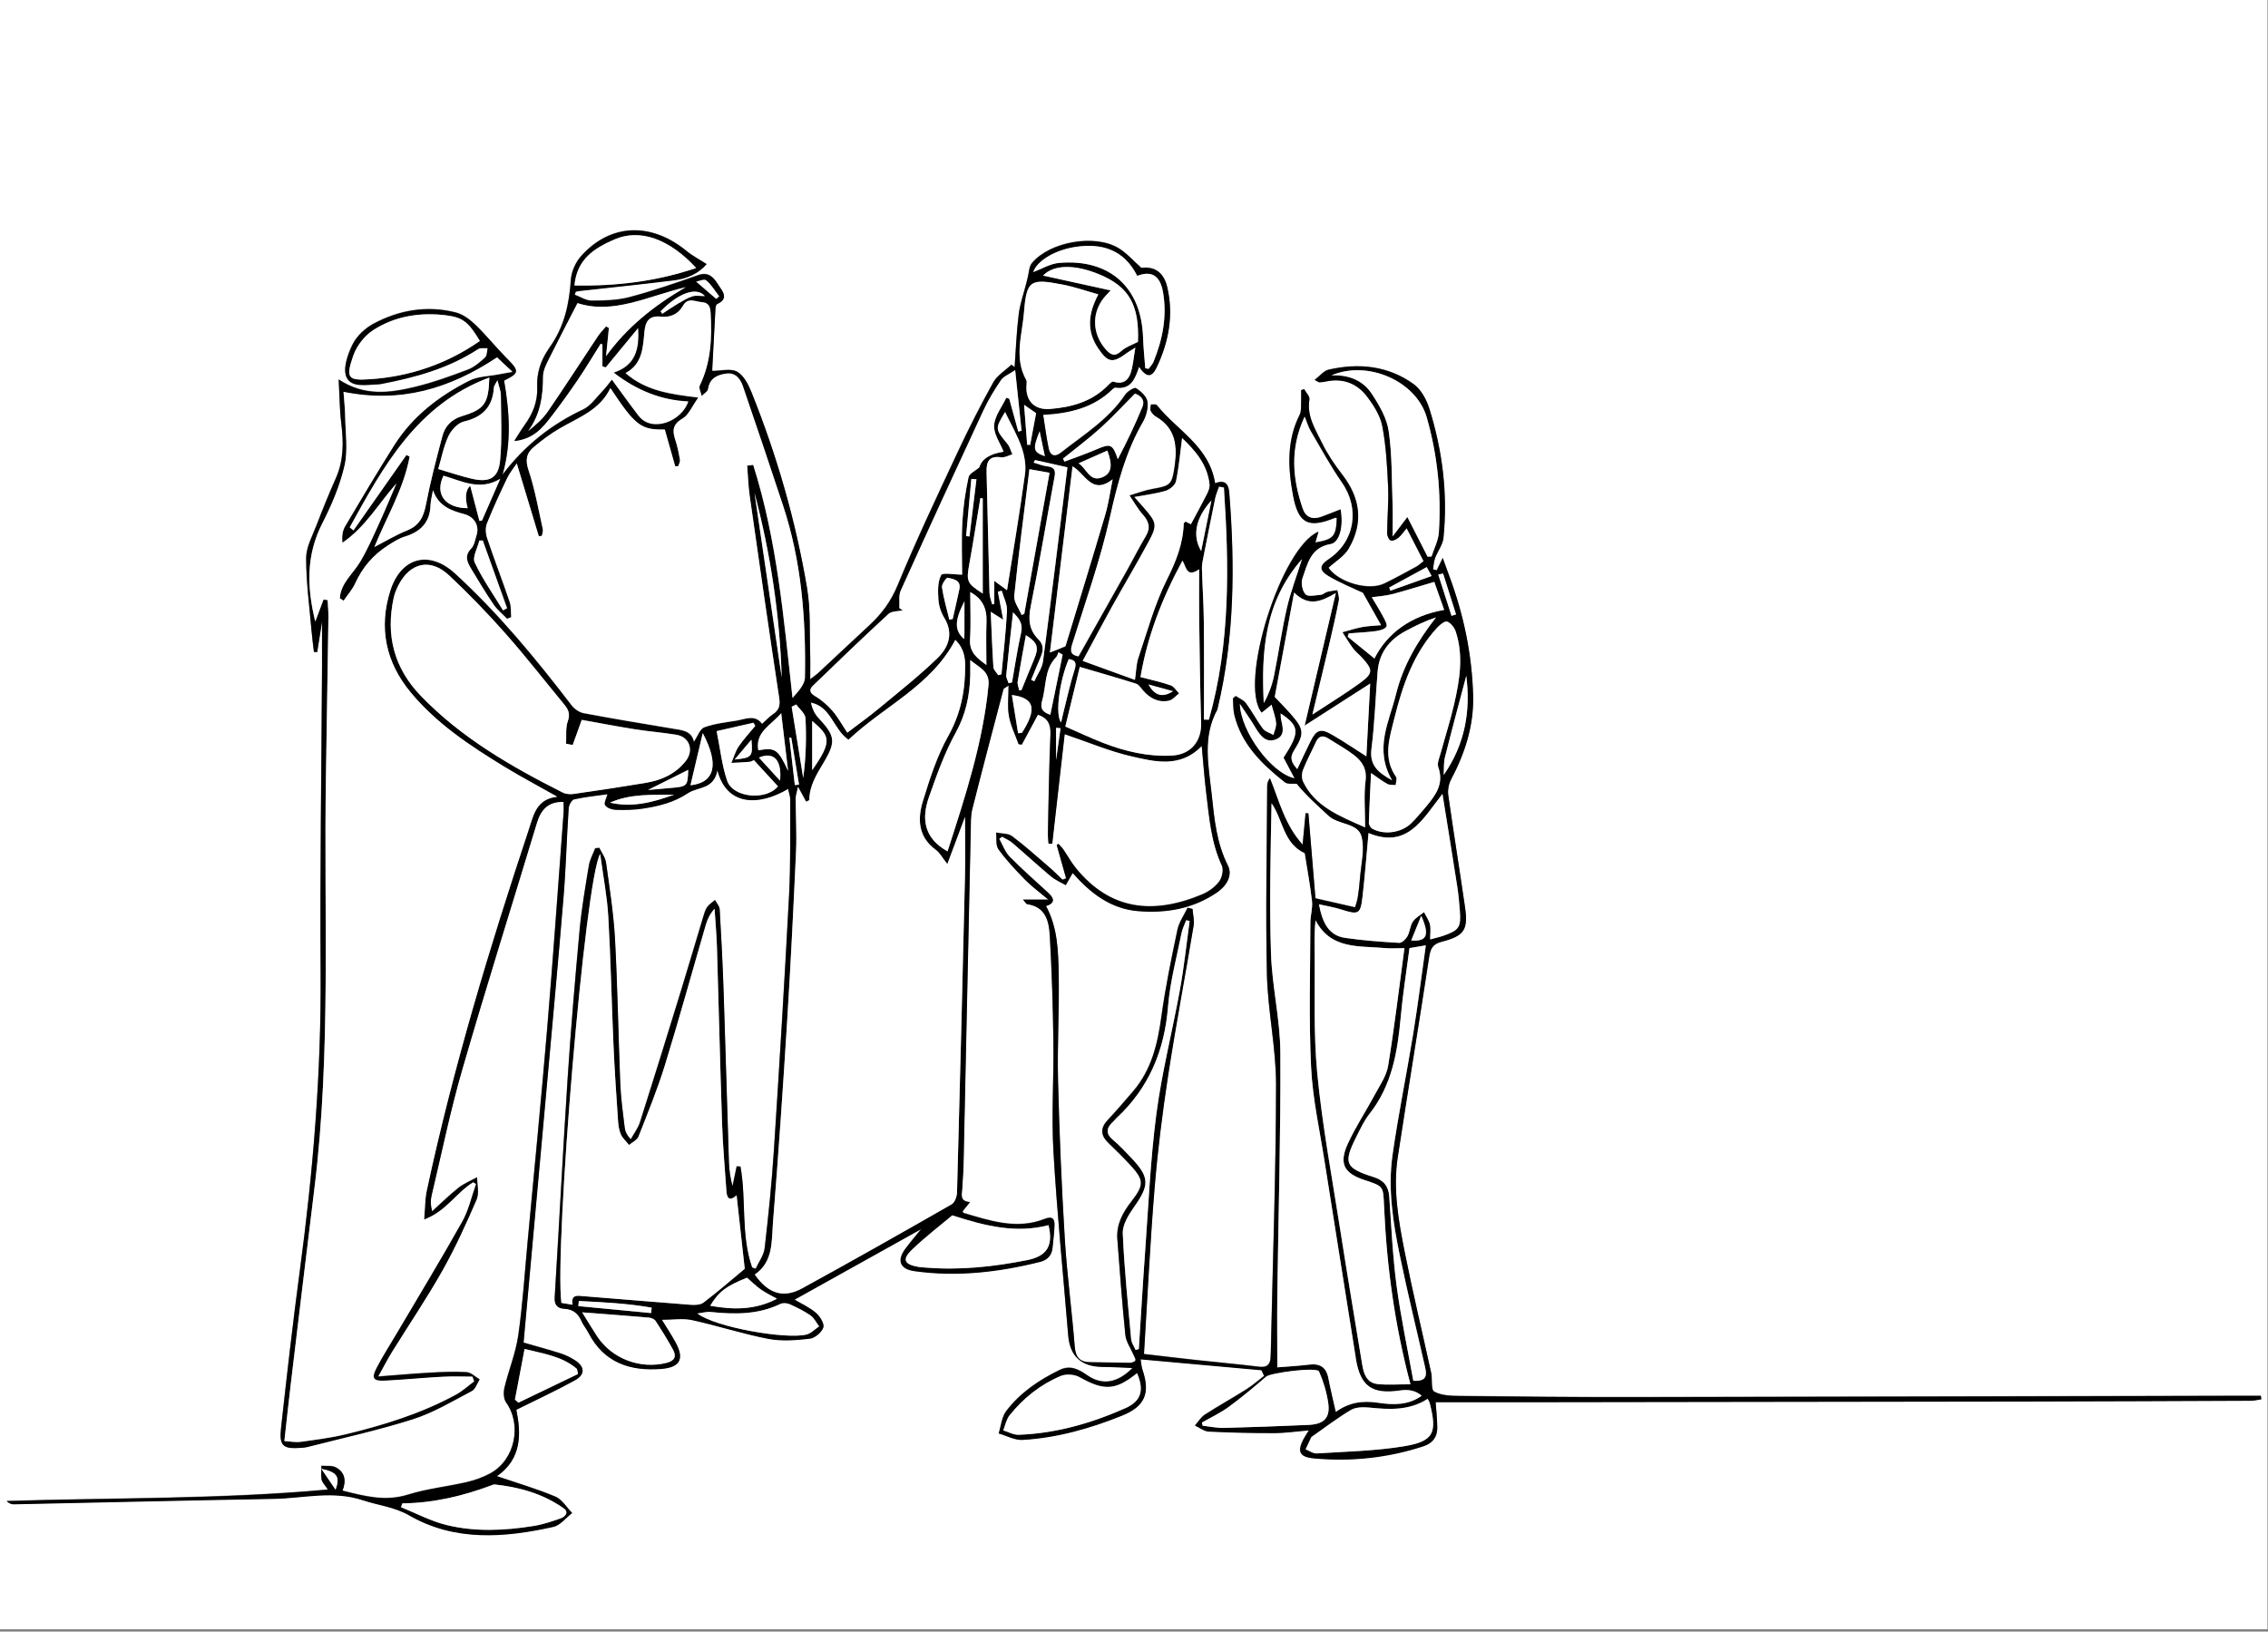 <svg width="417" height="300" viewBox="0 0 417 300" fill="none" xmlns="http://www.w3.org/2000/svg">
<rect x="0" y="0" width="417" height="300" fill="#808080" stroke="none"/>
<g clip-path="url(#clip0_1250_241)">
<path d="M0 299.57C0 199.71 0 99.86 0 0C138.97 0 277.94 0 416.9 0C416.9 99.86 416.9 199.71 416.9 299.57C277.93 299.57 138.96 299.57 0 299.57ZM263.96 257.76C269.88 257.76 275.7 257.76 281.52 257.76C312.38 257.72 343.23 257.69 374.09 257.63C387.33 257.61 400.58 257.55 413.82 257.49C414.46 257.49 415.1 257.32 415.74 257.23C415.72 257.02 415.7 256.8 415.67 256.59C414.25 256.59 412.82 256.59 411.4 256.59C374.16 256.67 336.93 256.78 299.69 256.83C289.22 256.85 278.75 256.74 268.28 256.62C266.71 256.6 264.95 256.54 263.67 255.82C263.03 255.46 263.37 253.53 263.11 252.34C261.49 244.91 259.71 237.51 258.23 230.05C257.1 224.35 256.08 218.57 256.97 212.72C258.84 200.47 260.87 188.25 262.73 176C262.97 174.39 263.34 173.53 265.1 173.08C269.24 172.03 269.93 170.86 269.33 166.69C268.34 159.84 267.23 153.01 266.26 146.15C266.13 145.23 266.33 144.11 266.76 143.29C269.33 138.44 270.98 133.38 270.83 127.81C270.62 120.26 269.1 112.98 266.47 105.92C266.1 104.93 265.75 103.93 265.24 102.54C264.73 103.59 264.44 104.2 264.15 104.8C263.92 104.75 263.69 104.7 263.45 104.65C263.57 103.95 263.59 103.22 263.83 102.56C264.3 101.29 265.26 100.1 265.38 98.81C266.19 90.71 265.19 82.76 262.76 75.02C262.25 73.39 261.25 71.55 259.91 70.59C255.21 67.19 249.82 66.65 244.26 67.92C243.38 68.12 242.67 69.06 241.7 69.8C242.33 70.13 242.45 70.25 242.56 70.24C242.97 70.21 243.38 70.17 243.79 70.08C246.9 69.42 249.5 70.44 251.34 72.87C252.56 74.49 253.77 76.39 254.14 78.33C254.83 81.97 255.04 85.73 255.2 89.45C255.33 92.28 255.04 95.13 255.02 97.97C255.02 98.44 255.33 99.19 255.67 99.31C256.04 99.45 256.72 99.12 257.1 98.8C257.68 98.31 258.11 97.65 258.61 97.05C259.68 99.14 260.69 101.09 261.73 103.12C261.24 103.5 260.85 103.9 260.38 104.15C258.44 105.21 256.5 106.27 254.51 107.24C251.58 108.67 246.01 106.99 244.23 104.33C245.5 103.16 247.12 102.22 247.94 100.81C250.72 96.05 250.12 91.51 246.7 87.12C245.31 85.33 244.02 83.4 243.03 81.37C241.82 78.88 240.21 76.46 240.73 73.39C240.83 72.83 240.11 72.13 239.76 71.49C239.58 71.56 239.39 71.63 239.21 71.7C239.21 72.41 239.24 73.12 239.21 73.83C239.17 74.63 239.28 75.54 238.94 76.21C236.52 81.01 236.79 86.03 237.73 91.06C238.7 96.25 240.56 97.14 245.46 95.14C245.54 95.11 245.67 95.17 245.77 95.19C245.64 98.6 245.17 99.14 241.81 99.7C241.99 99.08 242.17 98.46 242.39 97.72C235.53 100.55 227.65 125.68 231.95 130.96C232.52 130.5 233.08 130.05 233.78 129.48C234.09 130.66 234.52 131.76 234.64 132.89C234.71 133.61 234.32 134.38 234.13 135.12C233.46 134.74 232.59 134.51 232.16 133.94C231.04 132.46 230.17 130.77 229.07 129.27C228.64 128.68 227.83 128.37 227.19 127.93L226.67 128.36C226.75 129.38 226.69 130.42 226.93 131.4C228.25 136.84 232.04 140.48 236.22 143.78C236.71 144.17 237.66 143.98 238.4 144.05C240.13 146.19 242.21 148.04 244.26 149.93C246.09 151.63 249.71 151.17 250.35 153.8C250.95 156.24 250.2 159.02 250.01 161.65C249.93 162.75 249.8 163.86 249.62 164.95C249.52 165.59 249.29 166.22 249.13 166.78C246.7 166.23 244.5 165.73 241.84 165.12C241.42 160.12 240.98 154.81 240.54 149.5C240.37 149.5 240.2 149.48 240.03 149.47C239.85 151.4 239.66 153.32 239.48 155.25C236.19 151.63 235.16 147.21 233.47 143.04C233.14 143.51 232.97 143.95 232.97 144.39C232.92 155.96 232.66 167.54 232.92 179.11C233.08 185.87 234.61 192.61 234.6 199.36C234.58 215.37 234.01 231.38 233.66 247.4C233.64 248.16 233.64 248.93 233.58 249.69C233.48 251 232.79 251.41 231.47 251.25C227.57 250.78 223.65 250.43 219.75 250C216.55 249.65 213.35 249.26 210.31 248.91C210.96 238.44 211.43 228.4 212.26 218.39C212.83 211.43 213.71 204.48 214.77 197.58C216.17 188.42 217.9 179.32 219.43 170.18C219.6 169.18 219.31 168.11 219.24 167.07C218.94 167 218.64 166.93 218.33 166.86C217.69 168.21 216.76 169.51 216.46 170.93C215.35 176.21 214.25 181.5 213.52 186.84C212.83 191.87 211.72 196.64 208.32 200.6C206.79 202.39 205.25 204.18 203.64 205.9C202.27 207.36 202.32 208.68 203.72 210.04C205.01 211.3 206.31 212.55 207.54 213.87C210.38 216.92 210.45 217.71 207.93 220.96C206.35 223 205.21 225.15 205.42 227.8C205.87 233.67 206.29 239.54 206.89 245.4C207.02 246.67 207.89 247.86 208.41 249.09C208.55 249.43 208.85 249.88 208.74 250.1C208.61 250.35 208.1 250.53 207.75 250.53C205.32 250.53 202.9 250.43 200.47 250.42C198.53 250.41 197.74 249.54 197.58 247.54C197.06 240.91 196.15 234.31 195.75 227.67C195.16 217.99 194.75 208.3 194.51 198.6C194.35 192.09 194.76 185.57 194.63 179.05C194.55 174.8 194.44 170.47 192.3 166.54C194.02 165.98 193.81 165.13 192.74 164.14C190.35 161.93 187.89 159.8 185.62 157.48C184.75 156.59 184.31 155.28 183.68 154.17C183.86 154.04 184.05 153.9 184.23 153.77C184.87 154.15 185.59 154.44 186.14 154.92C188.51 156.95 190.8 159.06 193.19 161.06C193.99 161.73 195.01 162.15 195.93 162.69C196.35 161.95 196.77 161.22 197.2 160.46C200.43 164.13 204.15 167.06 209.26 167.47C214.42 167.89 219.35 167.03 223.71 164.05C225.71 162.68 226.59 160.75 225.74 159.08C223.64 154.95 223.23 150.45 222.76 146C222.2 140.77 221.01 135.43 223.81 130.39C223.84 130.33 223.84 130.25 223.85 130.19C226.98 117.09 227.05 103.83 225.99 90.51C225.86 88.86 225.13 88.12 223.39 88.81C222.32 81.98 216.36 79.07 212.68 74.44C212.52 74.24 211.97 74.35 211.6 74.32C211.57 74.7 211.4 75.14 211.54 75.44C211.73 75.86 212.09 76.28 212.49 76.51C216.2 78.64 216.5 82.02 215.95 85.73C215.45 89.08 215.19 89.28 211.91 89.85C210.48 90.1 209.09 90.64 207.69 91.05C208.49 92.22 209.18 93.48 210.11 94.53C211.27 95.83 211.6 97.02 210.65 98.59C209.44 100.6 208.39 102.71 207.24 104.77C204.27 110.07 201.28 115.35 198.29 120.67C197.01 120.45 196.61 119.89 197.04 118.52C199.46 110.73 202.23 103.01 204.01 95.07C205.39 88.93 206.93 83.01 210.09 77.53C210.71 76.45 211.11 74.98 210.94 73.78C210.81 72.85 209.74 71.9 208.85 71.32C208.55 71.13 207.28 71.91 206.86 72.53C203.81 77.09 199.22 79.9 195.04 83.19C193.9 84.08 193.05 83.71 192.78 82.37C192.37 80.37 192.11 78.33 191.77 76.21C196.7 75.93 201.08 74.9 204.54 71.47C204.68 71.34 204.91 71.18 205.07 71.2C207.98 71.61 208.67 69.48 209.4 67.38C210.75 69.33 211.71 69.44 212.63 67.51C214.86 62.84 215.79 57.9 214.6 52.78C213.94 49.95 212.21 48.91 209.84 49.21C208.33 47.88 207.13 46.48 205.63 45.57C201.26 42.94 193 44.39 189.72 48.32C189.16 48.99 189.17 50.14 188.92 51.06C188.84 51.37 188.77 51.69 188.69 52C188.21 53.92 187.52 55.82 187.28 57.77C186.88 60.98 186.77 64.22 186.53 67.45C186.33 67.3 186.14 67.15 185.94 67.01C184.81 68.09 183.33 68.97 182.6 70.27C180.25 74.49 178.05 78.82 176.01 83.2C172.23 91.28 168.42 99.35 165.01 107.59C163.79 110.54 162.09 112.83 159.85 114.9C156.7 117.82 153.57 120.77 150.42 123.7C150.05 124.04 149.62 124.32 148.94 124.85C148.94 123.11 148.98 121.73 148.94 120.36C148.8 116.27 149.04 112.11 148.37 108.11C146.3 95.73 142.82 83.71 138.14 72.05C137.57 70.64 136.71 68.96 135.5 68.29C134.33 67.65 132.53 68.15 130.94 68.15C130.94 68.05 130.94 67.85 130.94 67.66C131.13 64.02 131.31 60.38 131.52 56.73C131.54 56.42 131.63 55.94 131.82 55.85C134.13 54.81 132.73 53.42 132.05 52.33C131.26 51.06 130.35 49.84 128.36 50.54C124.19 52 120.01 53.45 115.74 54.58C113.51 55.17 111.09 55.22 108.76 55.23C107.72 55.23 106.68 54.53 105.64 54.14C105.71 53.95 105.78 53.76 105.84 53.57C106.1 53.52 106.36 53.46 106.62 53.43C112.39 52.79 118.16 52.2 123.92 51.48C126.32 51.18 128.47 50.2 129.89 48.5C128.6 47.67 127.33 47.02 126.26 46.14C119.74 40.76 112.23 41 106.83 47.03C105.81 48.17 105.04 49.9 104.94 51.41C104.65 55.88 103.72 60.06 101.08 63.76C100.96 63.93 100.85 64.11 100.74 64.28C99.35 66.35 98.63 68.63 98.75 71.14C98.87 73.75 97.95 76.02 96.44 78.1C95.86 78.9 95.36 79.76 94.54 81.03C98.08 80.64 99.75 78.55 101.36 76.46C103.04 74.26 104.66 72.01 106.22 69.72C107.68 67.56 109.02 65.32 110.41 63.11L110.75 63.25V67.28L111.34 67.46C113.22 65.18 115.1 62.89 117.32 60.2C117.62 64.37 116.69 67.19 112.87 68.47C117.09 71.7 121.52 73.5 126.56 73.73C125.45 77.38 119.88 79.67 117.37 76.41C115.72 74.28 114.16 72.08 112.48 69.79C112.03 70.35 111.39 71.23 110.64 72.01C109.55 73.15 108.57 74.59 107.22 75.23C101.42 77.97 96.52 81.78 92.37 87.23C94.09 81.16 93.62 75.54 92.66 69.92C95.5 68.52 95.49 68.17 93.12 65.79C91.14 63.8 89.38 61.6 87.37 59.65C86.36 58.68 85.09 57.73 83.77 57.4C78.51 56.07 73.41 56.94 68.69 59.45C67.13 60.28 65.57 61.73 64.8 63.29C63.9 65.11 62.99 67.75 63.69 69.31C64.59 71.3 67.46 70.66 69.6 70.6C69.81 70.6 70.01 70.54 70.22 70.51C76.44 69.32 82.48 67.64 87.86 64.12C88.31 63.83 89.05 63.99 89.65 63.94C89.51 64.54 89.55 65.34 89.18 65.69C88.23 66.56 87.18 67.48 86 67.92C82.84 69.11 79.63 70.27 76.36 71.07C71.73 72.19 67.02 72.88 62.25 69.72C62.42 72.7 62.42 75.32 62.74 77.9C63.17 81.33 63.16 84.65 61.73 87.88C60.47 90.72 59.3 93.6 58.19 96.49C57.43 98.48 56.27 100.54 56.27 102.57C56.27 107.03 56.88 111.49 57.26 115.95C57.37 117.24 57.55 118.53 57.7 119.81L58.3 119.83C58.58 118.08 58.86 116.32 59.19 114.23C59.19 117.24 59.2 119.86 59.19 122.49C59.09 141.28 58.79 160.07 58.93 178.86C59.06 197.21 57.55 215.4 55.11 233.56C53.82 243.17 52.73 252.81 51.66 262.44C51.28 265.86 51.99 266.42 55.46 266.14C55.8 266.11 56.16 266.09 56.49 266C62.97 264.33 69.54 262.92 75.91 260.88C79.68 259.68 83.18 257.56 86.72 255.7C87.39 255.35 87.69 254.3 88.16 253.57C87.37 253.11 86.59 252.3 85.77 252.25C83.5 252.11 81.2 252.22 78.92 252.35C75.94 252.51 72.97 252.79 69.49 253.05C70.53 251.18 71.22 249.83 72.01 248.55C75.11 243.55 78.42 238.67 81.31 233.55C83.68 229.35 85.68 224.93 87.6 220.5C88.1 219.34 87.69 217.79 87.7 216.42C86.55 217.05 85.29 217.55 84.28 218.35C82.58 219.69 81.04 221.23 79.43 222.68C79.12 221.49 79.13 220.59 79.33 219.74C81.17 212 82.76 204.19 84.97 196.56C89.36 181.42 94.1 166.38 98.66 151.3C99.4 148.86 100.73 147.3 103.6 147.38C103.6 148.06 103.64 148.74 103.6 149.42C102.61 162.62 101.69 175.82 100.59 189.01C99.49 202.06 98.21 215.09 97 228.13C96.46 233.92 96.09 239.74 95.27 245.49C94.8 248.75 93.5 251.88 92.73 255.1C92.53 255.95 92.57 257.16 93.04 257.82C95.96 261.92 94.69 268.3 90.21 270.81C88.84 271.58 87.3 272.12 85.77 272.47C82.2 273.3 78.5 273.67 75.02 274.76C70.83 276.07 67.01 275.05 62.95 274.03C63.7 272.15 63.36 270.63 61.74 269.76C61.01 269.37 59.98 269.54 59.08 269.46C59.08 270.3 58.94 271.17 59.11 271.99C59.22 272.54 59.74 273.02 60.27 273.83C40.47 275.63 20.83 275.32 1.2 275.94C1.63 276.38 2.06 276.54 2.5 276.53C18.44 276.2 34.38 275.82 50.33 275.53C55.78 275.43 61.18 273.95 66.73 275.8C69.55 276.74 72.46 276.99 75.24 278.59C83.61 283.4 92.69 282.69 101.7 280.69C102.98 280.41 104.02 279.02 105.17 278.14C104.16 277.11 103.32 275.64 102.09 275.13C98.61 273.68 94.97 272.61 91.32 271.37C95.99 268.17 95.78 263.45 94.91 259.15C98.72 257.25 102.28 255.62 105.69 253.73C107.61 252.67 107.52 251.23 105.69 250.06C104.88 249.54 103.99 249.11 103.08 248.81C100.8 248.08 98.48 247.46 96.24 246.81C96.63 242.52 97.01 238.32 97.39 234.12C98.4 223.01 99.41 211.9 100.41 200.79C101.49 188.78 102.61 176.78 103.6 164.76C104.04 159.37 104.17 153.96 104.53 148.57C104.57 147.98 105.08 147.02 105.52 146.92C107.59 146.46 109.72 146.25 111.68 145.97C111.49 146.73 110.98 147.62 111.24 148C111.57 148.5 112.5 148.82 113.19 148.84C114.84 148.89 116.53 148.87 118.16 148.62C121.09 148.18 123.88 147.5 126.49 145.76C128.28 144.56 131.2 145.15 131.88 141.56C133.59 148.18 139.51 148.17 144.87 144.99C145.03 145.7 145.28 146.32 145.27 146.92C145.24 152.81 145.36 158.7 145.06 164.57C144.24 180.21 143.28 195.85 142.27 211.48C141.88 217.49 141.26 223.49 140.57 229.48C140.42 230.78 139.49 231.98 138.92 233.23C138.7 233.16 138.48 233.08 138.26 233.01C136.17 227.02 137.23 220.57 136.12 214.44L135.43 214.4C135.17 215.61 134.92 216.83 134.66 218.04C134.26 216.58 134.05 215.15 134 213.7C133.66 203.31 133.38 192.91 133.03 182.52C132.86 177.39 132.6 172.27 132.3 167.15C132.27 166.56 131.74 166.01 131.44 165.44C130.96 165.86 130.38 166.22 130.01 166.73C129.66 167.22 129.48 167.85 129.3 168.45C127.94 172.95 126.62 177.46 125.24 181.95C122.74 190.07 120.23 198.2 117.65 206.29C117.29 207.41 116.53 208.4 115.95 209.44C115.23 208.65 114.92 207.97 114.83 207.26C114.51 204.58 114.13 201.89 114.02 199.2C113.66 190.33 113.53 181.46 113.05 172.6C112.8 167.91 112.06 163.25 111.41 158.59C111.28 157.63 110.6 156.75 110.17 155.84C109.92 155.87 109.66 155.9 109.41 155.93C109.01 156.99 108.43 158.02 108.25 159.11C107.6 163.07 106.91 167.04 106.54 171.03C105.71 180.07 104.94 189.12 104.35 198.17C103.47 211.59 102.79 225.02 101.97 238.44C101.88 239.91 102.48 240.52 103.78 240.59C105.34 240.67 106.28 241.45 106.89 242.85C107.22 243.6 107.78 244.25 108.16 244.99C111 250.49 115.77 252.09 121.55 251.64C124.98 251.37 125.85 249.85 124.22 246.83C123.45 245.4 122.54 244.05 121.66 242.6C123.67 242.6 125.52 242.29 127.22 242.66C131.92 243.68 136.52 245.2 141.24 246.11C143.7 246.58 146.35 246.37 148.87 246.08C149.81 245.97 151.06 244.91 151.35 244.02C151.58 243.32 150.74 241.98 150 241.35C148.84 240.35 147.37 239.7 146.06 238.91C154.33 234.3 162.56 229.72 170.79 225.13C170.64 225 170.48 224.87 170.33 224.75C169.06 226.31 167.75 227.84 166.53 229.44C164.82 231.68 165.37 233.28 168.15 233.67C175.95 234.76 183.63 233.86 191.21 231.96C192.53 231.63 193.38 230.78 193.5 229.35C193.62 227.98 193.83 226.61 193.86 225.23C193.89 223.97 193.42 223.54 192.03 224.08C186.92 226.09 182.02 224.41 177.13 222.97C177.05 222.95 177.02 222.76 176.97 222.64C177.42 222.09 177.87 221.54 178.32 220.98C176.36 220.83 176.83 219.56 176.88 218.58C176.94 217.13 177.1 215.67 177.13 214.22C177.58 193.7 178.01 173.18 178.46 152.66C178.49 151.35 178.42 149.98 178.74 148.73C180.59 141.36 182.54 134.01 184.48 126.65C184.52 126.51 184.79 126.42 185.42 125.99C185.42 128.08 185.18 129.89 185.49 131.59C185.81 133.37 186.65 135.05 187.26 136.77C187.45 136.8 187.65 136.82 187.84 136.85C188.83 135.01 189.82 133.17 190.81 131.34C192.62 131.95 193.2 133.1 193.12 134.97C192.86 141 192.78 147.03 192.65 153.06C192.64 153.73 192.73 154.4 192.77 155.07C192.99 155.07 193.21 155.07 193.44 155.07C194.21 148.28 194.98 141.49 195.73 134.93C200.09 136.4 204 138.07 208.07 139C212.38 139.99 216.97 141.14 220.93 137.1C221.22 140.17 221.42 142.99 221.76 145.78C222.31 150.3 222.66 154.86 224.64 159.11C225 159.88 224.68 161.34 224.12 162.07C223.37 163.07 222.19 163.91 221.02 164.4C211.92 168.2 204.1 167.28 197.82 159.6C196.95 158.54 196.29 157.31 195.51 156.17C195.25 155.79 194.9 155.46 194.59 155.11L194.27 155.32C194.85 157.37 195.43 159.41 196 161.46C195.78 161.54 195.55 161.62 195.33 161.7C194.58 160.99 193.86 160.25 193.08 159.57C190.77 157.58 188.51 155.53 186.08 153.71C185.34 153.16 184.13 153.24 183.13 153.04C183.25 154.08 183.03 155.37 183.56 156.11C185.01 158.11 186.72 159.93 188.45 161.7C189.62 162.9 191 163.89 192.74 165.36H188.08C188.5 165.83 188.65 166.16 188.84 166.19C192.28 166.67 192.85 169.38 193 172.02C193.37 178.52 193.58 185.02 193.66 191.53C193.75 198.25 193.29 205 193.67 211.7C194.32 222.97 195.46 234.22 196.38 245.47C196.693 249.317 198.793 251.25 202.68 251.27C204.4 251.28 206.12 251.39 208.21 251.47C205.43 254.31 202.59 254.69 199.92 252.84C198.33 251.74 196.79 250.86 194.77 251.86C190.99 253.71 187.54 256.04 184.99 259.4C184.16 260.49 184.04 262.13 183.6 263.51C185.06 263.93 186.55 264.78 187.98 264.69C194.32 264.32 200.38 262.59 206.25 260.24C210.49 258.54 211.5 256.1 210.04 251.82C209.82 251.18 209.79 250.48 209.69 249.88C217.31 250.57 224.61 251.22 231.91 251.88C232.08 252.23 232.24 252.59 232.41 252.94C231.32 253.77 230.29 254.68 229.14 255.41C226.63 257 224.02 258.44 221.52 260.05C220.78 260.53 220.29 261.38 219.69 262.06C220.53 262.44 221.36 263.12 222.22 263.16C226.23 263.36 230.25 263.45 234.26 263.44C236.36 263.44 238.45 263.12 240.65 262.94C238.23 266.54 238.44 267.82 241.66 268.1C248.49 268.7 255.22 267.99 261.75 265.84C263.39 265.3 264.27 264.11 264.24 262.4C264.21 260.69 264.02 258.99 263.93 257.69L263.96 257.76Z" fill="white"/>
<path d="M263.96 257.76C264.05 259.06 264.24 260.77 264.27 262.47C264.3 264.18 263.42 265.37 261.78 265.91C255.24 268.07 248.51 268.78 241.69 268.17C238.47 267.89 238.26 266.6 240.68 263.01C238.48 263.19 236.39 263.5 234.29 263.51C230.27 263.52 226.26 263.43 222.25 263.23C221.39 263.19 220.56 262.51 219.72 262.13C220.32 261.45 220.81 260.6 221.55 260.12C224.05 258.51 226.65 257.06 229.17 255.48C230.32 254.75 231.35 253.84 232.44 253.01C232.27 252.66 232.11 252.3 231.94 251.95C224.64 251.29 217.34 250.64 209.72 249.95C209.83 250.55 209.86 251.25 210.07 251.89C211.53 256.17 210.52 258.61 206.28 260.31C200.41 262.67 194.35 264.39 188.01 264.76C186.58 264.84 185.09 263.99 183.63 263.58C184.07 262.19 184.19 260.56 185.02 259.47C187.57 256.11 191.01 253.78 194.8 251.93C196.82 250.94 198.36 251.81 199.95 252.91C202.62 254.76 205.46 254.38 208.24 251.54C206.15 251.46 204.43 251.35 202.71 251.34C198.817 251.313 196.717 249.38 196.41 245.54C195.49 234.28 194.35 223.04 193.7 211.77C193.31 205.07 193.78 198.33 193.69 191.6C193.6 185.09 193.4 178.59 193.03 172.09C192.88 169.45 192.31 166.75 188.87 166.26C188.68 166.23 188.53 165.9 188.11 165.43H192.77C191.02 163.96 189.65 162.96 188.48 161.77C186.75 160 185.04 158.18 183.59 156.18C183.05 155.44 183.28 154.15 183.16 153.11C184.16 153.32 185.37 153.23 186.11 153.78C188.54 155.61 190.8 157.66 193.11 159.64C193.89 160.31 194.61 161.06 195.36 161.77C195.58 161.69 195.81 161.61 196.03 161.53C195.45 159.48 194.87 157.44 194.3 155.39L194.62 155.18C194.93 155.53 195.28 155.86 195.54 156.24C196.32 157.37 196.98 158.61 197.85 159.67C204.12 167.35 211.95 168.28 221.05 164.47C222.22 163.98 223.4 163.13 224.15 162.14C224.7 161.41 225.02 159.95 224.67 159.18C222.7 154.93 222.35 150.37 221.79 145.85C221.45 143.05 221.25 140.24 220.96 137.17C217.01 141.22 212.42 140.06 208.1 139.07C204.02 138.14 200.12 136.47 195.76 135C195.01 141.56 194.24 148.35 193.47 155.14C193.25 155.14 193.03 155.14 192.8 155.14C192.76 154.47 192.66 153.8 192.68 153.13C192.81 147.1 192.89 141.07 193.15 135.04C193.23 133.17 192.65 132.02 190.84 131.41C189.85 133.24 188.86 135.08 187.87 136.92C187.68 136.89 187.48 136.87 187.29 136.84C186.68 135.12 185.83 133.44 185.52 131.66C185.21 129.95 185.45 128.15 185.45 126.06C184.82 126.49 184.55 126.58 184.51 126.72C182.58 134.07 180.63 141.42 178.77 148.8C178.46 150.05 178.52 151.42 178.49 152.73C178.04 173.25 177.61 193.77 177.16 214.29C177.13 215.74 176.97 217.2 176.91 218.65C176.87 219.63 176.4 220.9 178.35 221.05C177.9 221.6 177.45 222.15 177 222.71C177.05 222.82 177.08 223.01 177.16 223.04C182.05 224.48 186.94 226.16 192.06 224.15C193.44 223.61 193.92 224.04 193.89 225.3C193.86 226.67 193.65 228.04 193.53 229.42C193.4 230.86 192.56 231.7 191.24 232.03C183.65 233.93 175.97 234.82 168.18 233.74C165.4 233.35 164.85 231.75 166.56 229.51C167.78 227.91 169.09 226.38 170.36 224.82C170.51 224.95 170.67 225.08 170.82 225.2C162.59 229.78 154.36 234.37 146.09 238.98C147.4 239.76 148.87 240.41 150.03 241.42C150.76 242.05 151.6 243.4 151.38 244.09C151.09 244.98 149.84 246.04 148.9 246.15C146.38 246.44 143.73 246.65 141.27 246.18C136.55 245.27 131.95 243.76 127.25 242.73C125.55 242.36 123.7 242.67 121.69 242.67C122.57 244.11 123.48 245.47 124.25 246.9C125.88 249.91 125.01 251.44 121.58 251.71C115.8 252.16 111.03 250.55 108.19 245.06C107.81 244.32 107.25 243.68 106.92 242.92C106.31 241.53 105.37 240.74 103.81 240.66C102.51 240.59 101.91 239.99 102 238.51C102.83 225.09 103.51 211.66 104.38 198.24C104.97 189.18 105.74 180.13 106.57 171.1C106.94 167.11 107.62 163.14 108.28 159.18C108.46 158.09 109.04 157.06 109.44 156C109.69 155.97 109.95 155.94 110.2 155.91C110.63 156.82 111.31 157.7 111.44 158.66C112.08 163.32 112.82 167.99 113.08 172.67C113.56 181.53 113.69 190.41 114.05 199.27C114.16 201.96 114.54 204.65 114.86 207.33C114.94 208.04 115.25 208.73 115.98 209.51C116.56 208.46 117.32 207.47 117.68 206.36C120.26 198.26 122.77 190.14 125.27 182.02C126.65 177.53 127.97 173.01 129.33 168.52C129.51 167.93 129.69 167.29 130.04 166.8C130.41 166.29 130.98 165.93 131.47 165.51C131.77 166.08 132.3 166.64 132.33 167.22C132.63 172.34 132.89 177.46 133.06 182.59C133.41 192.98 133.69 203.38 134.03 213.77C134.08 215.21 134.29 216.65 134.69 218.11C134.95 216.9 135.2 215.68 135.46 214.47L136.15 214.51C137.26 220.64 136.19 227.09 138.29 233.08C138.51 233.15 138.73 233.23 138.95 233.3C139.52 232.05 140.45 230.85 140.6 229.55C141.29 223.57 141.91 217.56 142.3 211.55C143.31 195.92 144.27 180.28 145.09 164.64C145.4 158.77 145.27 152.87 145.3 146.99C145.3 146.38 145.05 145.77 144.9 145.06C139.54 148.24 133.61 148.25 131.91 141.63C131.23 145.22 128.31 144.63 126.52 145.83C123.91 147.57 121.12 148.24 118.19 148.69C116.56 148.94 114.87 148.96 113.22 148.91C112.54 148.89 111.61 148.57 111.27 148.07C111.01 147.68 111.52 146.79 111.71 146.04C109.75 146.32 107.62 146.53 105.55 146.99C105.11 147.09 104.6 148.05 104.56 148.64C104.2 154.03 104.07 159.44 103.63 164.83C102.64 176.85 101.52 188.85 100.44 200.86C99.441 211.97 98.421 223.08 97.421 234.19C97.04 238.39 96.66 242.59 96.27 246.88C98.51 247.53 100.82 248.15 103.11 248.88C104.02 249.17 104.91 249.61 105.72 250.13C107.55 251.3 107.64 252.74 105.72 253.8C102.31 255.69 98.751 257.32 94.941 259.22C95.811 263.52 96.02 268.23 91.35 271.44C95.001 272.68 98.641 273.74 102.12 275.2C103.35 275.71 104.18 277.18 105.2 278.21C104.05 279.09 103.01 280.48 101.73 280.76C92.721 282.76 83.641 283.47 75.27 278.66C72.481 277.06 69.581 276.81 66.76 275.87C61.211 274.02 55.81 275.5 50.361 275.6C34.42 275.89 18.48 276.27 2.53 276.6C2.1 276.6 1.66 276.44 1.23 276.01C20.86 275.39 40.501 275.7 60.3 273.9C59.77 273.09 59.251 272.62 59.141 272.06C58.98 271.25 59.111 270.38 59.111 269.53C60.001 269.61 61.041 269.44 61.77 269.83C63.391 270.7 63.721 272.22 62.98 274.1C67.04 275.12 70.861 276.15 75.05 274.83C78.531 273.74 82.231 273.37 85.8 272.54C87.331 272.18 88.871 271.64 90.24 270.88C94.721 268.37 95.99 261.99 93.07 257.89C92.6 257.23 92.55 256.02 92.76 255.17C93.531 251.95 94.831 248.81 95.3 245.56C96.121 239.81 96.49 233.99 97.031 228.2C98.24 215.16 99.531 202.13 100.62 189.08C101.73 175.89 102.64 162.69 103.63 149.49C103.68 148.81 103.63 148.13 103.63 147.45C100.75 147.36 99.421 148.92 98.691 151.37C94.13 166.46 89.38 181.49 85.001 196.63C82.79 204.26 81.201 212.07 79.361 219.81C79.16 220.66 79.141 221.56 79.46 222.75C81.07 221.3 82.611 219.76 84.311 218.42C85.331 217.62 86.581 217.12 87.731 216.49C87.731 217.86 88.13 219.41 87.63 220.57C85.71 225 83.71 229.42 81.341 233.62C78.451 238.74 75.141 243.62 72.04 248.62C71.251 249.9 70.57 251.24 69.52 253.12C73.001 252.86 75.971 252.58 78.951 252.42C81.231 252.29 83.531 252.18 85.8 252.32C86.621 252.37 87.391 253.18 88.191 253.64C87.721 254.37 87.421 255.42 86.751 255.77C83.21 257.63 79.721 259.74 75.941 260.95C69.57 262.98 63.011 264.4 56.52 266.07C56.191 266.16 55.84 266.18 55.49 266.21C52.02 266.48 51.31 265.93 51.691 262.51C52.761 252.87 53.85 243.24 55.141 233.63C57.571 215.47 59.09 197.28 58.961 178.93C58.831 160.14 59.12 141.35 59.221 122.56C59.23 119.94 59.221 117.31 59.221 114.3C58.891 116.4 58.611 118.15 58.331 119.9L57.73 119.88C57.581 118.59 57.401 117.31 57.291 116.02C56.91 111.56 56.3 107.1 56.3 102.64C56.3 100.61 57.45 98.56 58.221 96.56C59.331 93.66 60.501 90.78 61.761 87.95C63.2 84.71 63.2 81.4 62.77 77.97C62.45 75.39 62.441 72.77 62.281 69.79C67.04 72.96 71.751 72.26 76.391 71.14C79.671 70.35 82.871 69.19 86.031 67.99C87.21 67.54 88.26 66.63 89.21 65.76C89.591 65.42 89.54 64.61 89.68 64.01C89.081 64.06 88.341 63.9 87.891 64.19C82.51 67.71 76.471 69.38 70.251 70.58C70.05 70.62 69.841 70.67 69.63 70.67C67.501 70.73 64.621 71.37 63.721 69.38C63.02 67.82 63.931 65.18 64.831 63.36C65.6 61.8 67.16 60.35 68.721 59.52C73.441 57.01 78.55 56.14 83.8 57.47C85.111 57.8 86.391 58.76 87.4 59.72C89.421 61.66 91.18 63.87 93.15 65.86C95.52 68.24 95.531 68.59 92.691 69.99C93.65 75.61 94.121 81.22 92.4 87.3C96.55 81.84 101.44 78.04 107.25 75.3C108.6 74.66 109.58 73.22 110.67 72.08C111.42 71.3 112.06 70.41 112.51 69.86C114.2 72.15 115.76 74.35 117.4 76.48C119.91 79.74 125.48 77.44 126.59 73.8C121.55 73.57 117.12 71.77 112.9 68.54C116.71 67.27 117.65 64.44 117.35 60.27C115.13 62.97 113.25 65.25 111.37 67.53L110.78 67.35V63.32L110.44 63.18C109.05 65.39 107.71 67.63 106.25 69.79C104.7 72.08 103.08 74.33 101.39 76.53C99.781 78.63 98.111 80.72 94.57 81.1C95.391 79.83 95.891 78.97 96.471 78.17C97.981 76.09 98.891 73.83 98.781 71.21C98.671 68.7 99.38 66.43 100.77 64.35C100.89 64.18 100.99 64 101.11 63.83C103.75 60.13 104.67 55.95 104.97 51.48C105.07 49.97 105.84 48.23 106.86 47.1C112.26 41.07 119.77 40.83 126.29 46.21C127.36 47.09 128.63 47.74 129.92 48.57C128.5 50.27 126.35 51.25 123.95 51.55C118.19 52.27 112.42 52.86 106.65 53.5C106.39 53.53 106.13 53.59 105.87 53.64C105.8 53.83 105.73 54.02 105.67 54.21C106.71 54.59 107.75 55.3 108.79 55.3C111.12 55.3 113.54 55.24 115.77 54.65C120.03 53.52 124.22 52.07 128.39 50.61C130.37 49.91 131.29 51.14 132.08 52.4C132.76 53.49 134.16 54.88 131.85 55.92C131.65 56.01 131.57 56.49 131.55 56.8C131.34 60.44 131.16 64.08 130.97 67.73C130.96 67.92 130.97 68.12 130.97 68.22C132.56 68.22 134.36 67.72 135.53 68.36C136.74 69.03 137.6 70.7 138.17 72.12C142.85 83.77 146.32 95.8 148.4 108.18C149.07 112.18 148.82 116.34 148.97 120.43C149.02 121.8 148.97 123.17 148.97 124.92C149.66 124.39 150.09 124.11 150.45 123.77C153.6 120.84 156.72 117.89 159.88 114.97C162.12 112.89 163.82 110.61 165.04 107.66C168.44 99.42 172.26 91.35 176.04 83.27C178.09 78.89 180.28 74.56 182.63 70.34C183.36 69.04 184.84 68.15 185.97 67.08C186.17 67.23 186.36 67.38 186.56 67.52C186.79 64.29 186.91 61.05 187.31 57.84C187.55 55.89 188.23 53.99 188.72 52.07C188.8 51.76 188.86 51.44 188.95 51.13C189.2 50.2 189.19 49.06 189.75 48.39C193.03 44.46 201.29 43.01 205.66 45.64C207.16 46.54 208.36 47.95 209.87 49.28C212.23 48.98 213.97 50.02 214.63 52.85C215.82 57.97 214.89 62.91 212.66 67.58C211.73 69.52 210.78 69.41 209.43 67.45C208.7 69.56 208.01 71.68 205.1 71.27C204.94 71.25 204.71 71.4 204.57 71.54C201.11 74.96 196.73 76 191.8 76.28C192.14 78.41 192.4 80.44 192.81 82.44C193.08 83.78 193.93 84.16 195.07 83.26C199.25 79.97 203.84 77.16 206.89 72.6C207.3 71.98 208.58 71.2 208.88 71.39C209.77 71.96 210.83 72.92 210.97 73.85C211.14 75.05 210.75 76.52 210.12 77.6C206.96 83.07 205.41 89 204.04 95.14C202.26 103.08 199.49 110.8 197.07 118.59C196.65 119.96 197.04 120.52 198.32 120.74C201.31 115.43 204.3 110.14 207.27 104.84C208.42 102.79 209.46 100.68 210.68 98.66C211.63 97.09 211.3 95.9 210.14 94.6C209.21 93.55 208.52 92.29 207.72 91.12C209.13 90.71 210.51 90.17 211.94 89.92C215.23 89.35 215.49 89.14 215.98 85.8C216.53 82.09 216.23 78.71 212.52 76.58C212.12 76.35 211.76 75.93 211.57 75.51C211.43 75.21 211.6 74.77 211.63 74.39C212 74.42 212.55 74.31 212.71 74.51C216.39 79.15 222.35 82.05 223.42 88.88C225.16 88.19 225.89 88.93 226.02 90.58C227.07 103.9 227.01 117.16 223.88 130.26C223.86 130.33 223.88 130.41 223.84 130.46C221.04 135.49 222.23 140.83 222.79 146.07C223.27 150.52 223.67 155.01 225.77 159.15C226.62 160.82 225.74 162.75 223.74 164.12C219.38 167.1 214.45 167.96 209.29 167.54C204.18 167.13 200.47 164.2 197.23 160.53C196.8 161.29 196.38 162.02 195.96 162.76C195.04 162.23 194.02 161.81 193.22 161.13C190.83 159.13 188.54 157.01 186.17 154.99C185.61 154.51 184.9 154.22 184.26 153.84C184.08 153.97 183.89 154.11 183.71 154.24C184.34 155.36 184.78 156.67 185.65 157.55C187.92 159.87 190.39 162.01 192.77 164.21C193.84 165.2 194.05 166.05 192.33 166.61C194.47 170.54 194.58 174.87 194.66 179.12C194.79 185.63 194.38 192.16 194.54 198.67C194.78 208.36 195.19 218.06 195.78 227.74C196.18 234.37 197.09 240.98 197.61 247.61C197.77 249.61 198.55 250.48 200.5 250.49C202.93 250.5 205.35 250.59 207.78 250.6C208.13 250.6 208.64 250.42 208.77 250.17C208.88 249.95 208.59 249.5 208.44 249.16C207.92 247.93 207.05 246.74 206.92 245.47C206.32 239.62 205.9 233.74 205.45 227.87C205.25 225.22 206.38 223.07 207.96 221.03C210.48 217.78 210.41 216.99 207.57 213.94C206.34 212.62 205.04 211.37 203.75 210.11C202.36 208.74 202.31 207.43 203.67 205.97C205.28 204.25 206.82 202.46 208.35 200.67C211.74 196.71 212.86 191.94 213.55 186.91C214.28 181.57 215.38 176.28 216.49 171C216.79 169.58 217.72 168.28 218.36 166.93C218.66 167 218.96 167.07 219.27 167.14C219.34 168.18 219.63 169.25 219.46 170.25C217.94 179.39 216.21 188.49 214.8 197.65C213.74 204.55 212.87 211.5 212.29 218.46C211.47 228.47 210.99 238.51 210.34 248.98C213.38 249.33 216.58 249.72 219.78 250.07C223.69 250.5 227.6 250.84 231.5 251.32C232.82 251.48 233.51 251.07 233.61 249.76C233.67 249 233.67 248.24 233.69 247.47C234.04 231.46 234.61 215.45 234.63 199.43C234.63 192.68 233.11 185.94 232.95 179.18C232.68 167.61 232.95 156.03 233 144.46C233 144.02 233.18 143.59 233.5 143.11C235.19 147.29 236.22 151.71 239.51 155.32C239.69 153.39 239.88 151.47 240.06 149.54C240.23 149.54 240.4 149.56 240.57 149.57C241.01 154.88 241.46 160.19 241.87 165.19C244.54 165.8 246.73 166.3 249.16 166.85C249.32 166.28 249.55 165.66 249.65 165.02C249.82 163.93 249.96 162.82 250.04 161.72C250.23 159.09 250.98 156.32 250.38 153.87C249.74 151.24 246.12 151.7 244.29 150C242.25 148.11 240.16 146.25 238.43 144.12C237.69 144.04 236.74 144.24 236.25 143.85C232.07 140.55 228.29 136.91 226.96 131.47C226.72 130.49 226.78 129.45 226.7 128.43L227.22 128C227.86 128.44 228.67 128.75 229.1 129.34C230.21 130.84 231.07 132.52 232.19 134.01C232.62 134.58 233.49 134.8 234.16 135.19C234.35 134.44 234.74 133.68 234.67 132.96C234.56 131.83 234.13 130.73 233.81 129.55C233.11 130.12 232.54 130.57 231.98 131.03C227.68 125.74 235.57 100.62 242.42 97.79C242.2 98.54 242.02 99.15 241.84 99.77C245.2 99.21 245.67 98.67 245.8 95.26C245.7 95.24 245.57 95.18 245.49 95.21C240.58 97.21 238.73 96.33 237.76 91.13C236.82 86.11 236.55 81.08 238.97 76.28C239.31 75.61 239.19 74.7 239.24 73.9C239.28 73.19 239.24 72.48 239.24 71.77C239.42 71.7 239.61 71.63 239.79 71.56C240.13 72.2 240.85 72.9 240.76 73.46C240.24 76.52 241.85 78.95 243.06 81.44C244.05 83.47 245.34 85.4 246.73 87.19C250.14 91.57 250.75 96.12 247.97 100.88C247.15 102.29 245.53 103.23 244.26 104.4C246.04 107.06 251.61 108.74 254.54 107.31C256.53 106.34 258.47 105.28 260.41 104.22C260.88 103.96 261.28 103.56 261.76 103.19C260.72 101.17 259.71 99.21 258.64 97.12C258.13 97.72 257.7 98.38 257.13 98.87C256.75 99.19 256.07 99.52 255.7 99.38C255.35 99.25 255.04 98.51 255.05 98.04C255.07 95.2 255.35 92.35 255.23 89.52C255.06 85.8 254.86 82.05 254.17 78.4C253.8 76.46 252.6 74.56 251.37 72.94C249.53 70.51 246.93 69.49 243.82 70.15C243.42 70.24 243 70.28 242.59 70.31C242.48 70.31 242.35 70.2 241.73 69.87C242.7 69.13 243.41 68.19 244.29 67.99C249.85 66.73 255.24 67.26 259.94 70.66C261.27 71.63 262.27 73.46 262.79 75.09C265.22 82.83 266.22 90.78 265.41 98.88C265.28 100.17 264.33 101.36 263.86 102.63C263.62 103.28 263.6 104.02 263.48 104.72C263.71 104.77 263.94 104.82 264.18 104.87C264.47 104.26 264.77 103.65 265.27 102.61C265.77 104 266.13 105 266.5 105.99C269.12 113.05 270.65 120.33 270.86 127.88C271.01 133.45 269.36 138.5 266.79 143.36C266.36 144.18 266.16 145.3 266.29 146.22C267.26 153.07 268.37 159.91 269.36 166.76C269.97 170.93 269.27 172.09 265.13 173.15C263.37 173.6 263.01 174.46 262.76 176.07C260.9 188.32 258.87 200.54 257 212.79C256.11 218.63 257.13 224.41 258.26 230.12C259.74 237.58 261.52 244.98 263.14 252.41C263.4 253.6 263.07 255.53 263.7 255.89C264.98 256.61 266.74 256.68 268.31 256.69C278.78 256.81 289.25 256.91 299.72 256.9C336.96 256.85 374.19 256.74 411.43 256.66C412.85 256.66 414.28 256.66 415.7 256.66C415.72 256.87 415.74 257.09 415.77 257.3C415.13 257.39 414.49 257.56 413.85 257.56C400.61 257.62 387.36 257.67 374.12 257.7C343.26 257.75 312.41 257.79 281.55 257.83C275.73 257.83 269.92 257.83 263.99 257.83L263.96 257.76ZM63.151 72.04C63.261 73.62 63.441 75.13 63.461 76.64C63.511 79.66 64.001 82.8 63.34 85.68C62.501 89.34 60.971 92.92 59.251 96.28C56.261 102.13 56.41 108.03 57.961 114.32C58.52 112.83 59.001 111.55 59.48 110.27C59.73 110.31 59.98 110.34 60.23 110.38C60.281 111.43 60.391 112.49 60.38 113.54C60.24 123.31 60.081 133.09 59.92 142.86C59.511 168.07 60.901 193.34 57.81 218.48C56.331 230.51 54.891 242.54 53.45 254.57C53.041 257.98 52.681 261.39 52.281 265.01C53.49 265.08 54.391 265.27 55.24 265.15C57.98 264.77 60.73 264.43 63.41 263.79C70.481 262.09 77.421 259.95 83.85 256.45C85.04 255.8 86.061 254.85 87.16 254.04C87.061 253.75 86.96 253.46 86.861 253.17C85.031 253.17 83.191 253.09 81.361 253.19C77.831 253.38 74.311 253.73 70.781 253.91C68.581 254.02 68.221 253.47 69.251 251.5C70.4 249.29 71.751 247.19 73.02 245.05C77.02 238.26 81.121 231.52 84.971 224.65C86.15 222.54 86.671 220.06 87.501 217.76C87.331 217.65 87.16 217.55 86.99 217.44C83.941 219.28 82.061 222.76 77.971 224.29C78.15 222.19 78.121 220.56 78.451 219C83.281 196.45 89.941 174.42 97.21 152.56C98.081 149.94 98.581 146.95 102.44 146.54C98.91 144.54 95.721 142.87 92.66 140.99C86.38 137.15 80.251 133.08 75.49 127.34C70.91 121.81 69.591 115.46 71.76 108.64C73.721 102.49 78.9 101.13 83.63 105.45C91.63 112.78 98.51 121.12 105.09 129.71C105.61 130.39 106.51 131.02 107.33 131.17C112.76 132.19 118.21 133.09 123.66 134C125.38 134.29 127.17 134.39 127.58 136.39C128.23 135.45 128.67 134.06 129.5 133.76C131.39 133.06 133.48 132.86 135.49 132.52C137.11 132.24 138.81 131.37 140.11 133.11C140.85 132.44 141.42 131.81 142.11 131.35C143.22 130.61 143.47 129.77 143.26 128.39C141.38 116 139.6 103.6 137.83 91.2C137.57 89.37 137.52 87.5 137.37 85.65C137.74 85.61 138.11 85.57 138.48 85.52C142.88 99.39 144.1 113.83 145.71 128.37C146.75 127.19 147.97 125.91 147.99 124.61C148.18 113.91 147.37 103.29 143.98 93.04C141.55 85.7 139.09 78.36 136.58 71.05C136.11 69.69 135.2 68.5 133.53 68.74C131.91 68.97 130.47 69.55 130.19 71.57C130.12 72.05 129.41 72.43 129 72.86C128.87 72.2 128.43 71.39 128.66 70.91C130.73 66.67 130.91 62.18 130.65 57.61C130.59 56.58 130.37 55.69 129.06 55.61C127.83 55.54 126.49 54.65 125.56 56.27C124.67 57.83 123.22 58.45 121.52 58.27C119.43 58.05 118.67 59.03 118.49 60.96C118.21 63.91 118.14 66.98 115.01 68.64C118.79 71.93 123.26 72.51 128.4 73.14C127.22 74.77 126.61 76.36 125.47 77.02C123.62 78.09 123.61 79.28 124.17 80.96C124.56 82.14 124.8 83.37 125.01 84.59C125.07 84.95 124.81 85.37 124.7 85.76C124.51 85.76 124.32 85.78 124.14 85.79C123.5 83.52 122.85 81.25 122.22 79.02C117.86 79.13 116.78 78.31 112.22 71.4C110.3 75.44 106.4 76.79 102.96 78.79C101.24 79.79 99.611 81.01 98.081 82.29C96.781 83.38 96.55 84.64 97.171 86.49C98.35 90.01 98.99 93.71 99.8 97.35C99.88 97.73 99.691 98.17 99.621 98.58C99.43 98.6 99.24 98.63 99.061 98.65C97.731 94.24 96.391 89.84 95.01 85.26C94.421 86.15 93.71 86.99 93.251 87.95C91.941 90.69 90.65 93.46 89.531 96.28C89.221 97.06 89.281 98.16 89.561 98.99C90.88 102.92 92.371 106.79 93.71 110.72C94.01 111.59 93.91 112.59 93.99 113.53C93.74 113.63 93.481 113.73 93.231 113.83C92.4 112.97 91.43 112.2 90.76 111.22C89.32 109.11 88.001 106.91 86.68 104.72C85.941 103.49 85.27 102.29 86.63 100.9C87.21 100.31 87.35 99.28 87.621 98.42C88.18 96.65 87.141 95.04 85.331 94.57C82.91 93.94 80.6 93.09 79.6 90.18C79.41 91.29 79.171 92.11 79.15 92.93C79.05 96.09 77.341 97.83 74.421 98.71C73.32 99.04 72.29 99.71 71.311 100.34C68.621 102.06 66.63 104.37 65.3 107.31C64.781 108.46 63.891 109.44 63.17 110.5C62.941 110.35 62.7 110.2 62.471 110.05C62.641 107.26 64.891 105.54 66.221 103.33C67.6 101.02 68.66 98.53 69.79 96.08C70.871 93.72 71.85 91.31 72.88 88.93C69.581 92.66 67.16 96.98 62.941 99.85C62.84 98.68 62.961 97.64 63.441 96.82C66.391 91.82 69.361 86.83 72.46 81.93C75.85 76.57 80.731 72.82 86.311 70.01C87.871 69.22 89.831 69.23 91.611 68.88C92.3 68.74 93.001 68.63 94.21 68.41C92.841 67.13 91.88 66.23 91.38 65.76C82.581 71.59 73.581 74.21 63.141 72.1L63.151 72.04ZM175.65 117.65C171.19 126.17 162.44 129.9 156 136.03C153.18 134.07 152.86 129.99 149.1 129.2C149.33 130.28 149.76 131.22 150.43 131.95C153.52 135.27 153.77 136.29 151.5 140.12C150.19 142.32 148.82 144.43 148.8 147.1C148.8 147.16 148.58 147.23 148.22 147.42C147.83 146.71 147.44 146 146.72 144.69C146.49 145.82 146.3 146.33 146.3 146.84C146.3 150.1 146.51 153.36 146.36 156.61C145.89 166.93 145.38 177.24 144.74 187.55C143.97 199.93 143.12 212.3 142.13 224.66C141.85 228.14 142.23 232 138.78 234.36C141.25 237.88 144.03 238.77 147.48 236.89C156.7 231.84 165.85 226.66 174.97 221.44C175.54 221.11 175.94 220.01 175.96 219.25C176.49 199.92 176.97 180.58 177.42 161.25C177.5 157.62 177.43 153.99 177.43 150.21C176.35 153.08 175.32 155.85 174.18 158.88C173.27 157.73 172.8 156.81 172.06 156.27C168.8 153.9 168.67 150.6 169.69 147.3C170.95 143.22 172.27 139.06 174.33 135.37C176.67 131.18 177.48 126.92 177.46 122.26C177.45 120.29 176.85 118.81 175.65 117.66V117.65ZM135.43 219.77C134.29 220.84 133.66 220.52 133.56 219C133.28 214.86 132.9 210.71 132.76 206.57C132.39 195.77 132.14 184.96 131.82 174.15C131.75 171.79 131.53 169.44 131.38 167.09C130.51 168.06 130.07 169.05 129.76 170.09C127.27 178.65 124.91 187.25 122.28 195.77C120.9 200.25 119.12 204.6 117.4 208.97C117.14 209.62 116.25 210.02 115.66 210.53C115.14 209.87 114.46 209.28 114.13 208.53C113.78 207.73 113.68 206.79 113.62 205.89C113.31 201.26 112.99 196.63 112.79 192C112.45 184.18 112.3 176.35 111.84 168.53C111.63 164.84 110.91 161.19 110.35 157.01C107.55 161.62 101.91 229.49 103.22 239.56C103.83 239.66 104.48 239.77 105.28 239.9C104.92 237.93 106.22 238.24 107.23 238.32C113.78 238.83 120.32 239.41 126.87 239.9C127.7 239.96 128.76 239.95 129.35 239.5C131.94 237.53 134.41 235.38 136.93 233.29C136.46 229.09 135.95 224.51 135.43 219.77ZM105.3 136.97L104.08 136.73C104.16 135.34 103.95 133.84 104.4 132.58C104.88 131.22 104.47 130.39 103.7 129.47C100.13 125.15 96.68 120.71 92.971 116.51C89.671 112.78 86.201 109.18 82.561 105.77C79.13 102.56 75.391 103.41 73.251 107.6C72.88 108.33 72.55 109.12 72.38 109.92C70.891 116.78 72.451 122.82 77.35 127.91C84.811 135.66 93.981 140.93 103.46 145.71C104.03 146 104.8 146.06 105.44 145.97C109.89 145.33 114.34 144.66 118.77 143.92C121.64 143.44 124.21 142.28 126.07 139.93C127.61 137.99 126.8 135.51 124.41 135.1C121.89 134.67 119.32 134.49 116.8 134.09C113.42 133.55 110.06 132.9 106.96 132.35C106.4 133.91 105.85 135.43 105.3 136.95V136.97ZM234.85 251.41C236.57 251.27 238.64 251.16 240.68 250.91C242.68 250.66 243.85 251.38 244.24 253.4C244.63 255.41 245.12 257.39 245.61 259.59C248.04 257.84 250.53 257.49 253.38 257.92C256.06 258.32 258.91 258.43 261.39 256.63C260.377 255.737 259.064 255.413 257.45 255.66C252.25 256.44 250.1 254.89 249.28 249.77C249.27 249.7 249.27 249.63 249.26 249.56C247.35 237.53 245.42 225.51 243.53 213.48C242.63 207.74 241.34 202 241.06 196.22C240.63 187.37 240.91 178.48 240.93 169.61C240.93 168.31 241.37 166.99 241.23 165.72C240.89 162.7 240.32 159.71 239.88 156.89C235.94 155.07 235.9 150.72 233.79 147.7C233.61 156.95 233.38 166.17 233.69 175.37C233.9 181.44 235.38 187.48 235.41 193.54C235.49 208.37 235.05 223.2 234.85 238.03C234.79 242.39 234.85 246.74 234.85 251.41ZM259.32 254.53C256.39 243.48 254.94 232.67 254.46 221.72C254.3 218.11 254.4 218.11 250.93 216.98C247.08 215.73 246.12 213.94 247.81 210.25C249.22 207.18 251.11 204.34 252.71 201.36C253.65 199.6 254.9 197.84 255.21 195.95C256.38 188.82 257.23 181.63 258.21 174.32C256.88 174.32 255.7 174.41 254.54 174.3C249.86 173.87 244.69 174.61 241.86 169.2C241.69 170.92 241.67 172.5 241.69 174.08C241.81 181.84 241.45 189.64 242.18 197.34C243.1 206.9 244.88 216.38 246.37 225.88C247.67 234.22 249.08 242.54 250.44 250.87C250.72 252.61 251.27 254.26 253.27 254.47C255.16 254.67 257.08 254.51 259.3 254.51L259.32 254.53ZM155.78 134.71C157.76 133.2 159.74 131.8 161.6 130.25C165.22 127.25 168.93 124.33 172.31 121.06C174.35 119.09 175.41 116.53 173.62 113.6C173.02 112.62 172.62 111.41 172.54 110.27C172.44 108.75 172.38 107.02 173.03 105.74C173.29 105.22 175.44 105.65 176.9 105.65C176.9 102.59 176.76 99.27 176.94 95.96C177.09 93.21 177.5 90.46 178.07 87.77C178.22 87.05 179.36 86.54 180.05 85.94C180.504 84.393 181.994 83.43 184.52 83.05C183.91 81.47 182.69 79.8 182.78 78.2C182.89 76.47 184.22 74.81 185.02 73.12C185.2 73.18 185.38 73.25 185.56 73.31C186.11 75.32 186.66 77.33 187.22 79.34C187.42 79.29 187.63 79.25 187.83 79.2C187.46 75.71 187.09 72.22 186.65 68.05C185.44 68.87 184.5 69.2 184.06 69.87C182.86 71.64 181.73 73.49 180.83 75.42C175.7 86.45 170.62 97.51 165.61 108.59C165.19 109.51 165.43 110.72 165.36 111.8C165.57 111.94 165.77 112.07 165.98 112.21C165.09 112.42 163.94 112.34 163.36 112.88C158.67 117.2 154.08 121.62 149.49 126.05C148.79 126.72 148.77 127.35 149.85 127.98C151.05 128.69 152.16 129.66 153.08 130.72C154.07 131.86 154.8 133.22 155.78 134.7V134.71ZM195.87 133.59C198.33 134.66 200.51 135.69 202.75 136.57C206.84 138.16 211.07 139.17 215.51 138.93C218.95 138.74 220.95 136.3 220.85 132.92C220.65 126.48 220.58 120.04 220.49 113.61C220.45 110.79 220.49 107.96 220.49 104.68C218.17 106.26 218.19 104.39 217.42 103.09C213.6 110.14 210.96 117.09 209.7 124.5C211.96 125.1 213.66 125.45 215.27 126.03C215.88 126.25 216.3 127 216.8 127.5C216.18 127.96 215.62 128.7 214.93 128.84C213.01 129.24 211.43 128.42 210.17 126.96C209.78 126.51 209.4 125.88 208.89 125.72C205.58 124.67 202.23 123.72 198.54 122.63C197.71 126.04 196.84 129.64 195.88 133.6L195.87 133.59ZM262.95 172.74C264 172.45 264.74 172.29 265.45 172.04C268.28 171.04 268.65 170.5 268.42 167.48C268.31 165.96 268.17 164.44 267.93 162.94C267.07 157.43 266.17 151.94 265.22 145.98C261.57 150.65 258.77 156.13 251.63 153.18C251.25 157.29 250.96 161.07 250.53 164.84C250.15 168.14 249.82 168.26 246.56 167.22C245.34 166.83 244.06 166.63 242.51 166.28C243.17 169.67 244.28 172.01 247.36 172.46C250.63 172.93 253.95 173.18 257.25 173.37C257.75 173.4 258.48 172.7 258.78 172.16C259.24 171.33 259.27 170.24 259.78 169.46C260.26 168.74 261.13 168.29 261.83 167.72C262.21 168.47 262.73 169.19 262.92 169.99C263.11 170.77 262.96 171.63 262.96 172.75L262.95 172.74ZM252.09 142.14C251.94 145.38 251.78 148.32 251.69 151.27C251.68 151.64 251.99 152.18 252.32 152.36C254.43 153.57 257.66 153.13 259.45 151.39C260.39 150.47 261.24 149.47 262.08 148.46C263.87 146.32 265.58 144.2 264.45 141.04C264.19 140.32 264.67 139.3 264.9 138.44C265.71 135.44 266.68 132.48 267.37 129.46C268.38 125.06 269.13 120.6 267.67 116.15C267.43 115.41 266.77 114.56 266.1 114.28C265.69 114.12 264.75 114.86 264.26 115.39C259.89 120.12 257.88 125.99 256.38 132.06C255.49 135.64 254.21 139.3 256.69 142.84C256.92 143.17 256.66 143.84 256.62 144.35C256.1 144.29 255.51 144.37 255.08 144.13C254.14 143.61 253.28 142.94 252.1 142.13L252.09 142.14ZM201.95 54.12C199.62 53.47 197.46 52.71 195.24 52.29C189.41 51.18 188.73 51.53 188.26 57.47C187.94 61.56 186.4 65.79 188.67 69.84C188.79 70.06 188.77 70.39 188.74 70.65C188.45 73.57 190.09 75.42 193.03 75.19C197.04 74.87 200.81 73.84 203.74 70.81C204.01 70.53 204.48 70.09 204.7 70.16C206.41 70.73 207.45 69.97 207.92 68.46C208.32 67.18 208.41 65.8 208.74 63.91C207.8 64.5 207.5 64.66 207.23 64.86C204.56 66.86 203.68 66.72 201.84 63.94C199.73 60.76 200.11 57.54 201.94 54.11L201.95 54.12ZM218.95 96.38C220 94.41 221 92.6 221.93 90.76C222.19 90.24 222.43 89.6 222.37 89.05C221.97 85.31 219.64 82.76 217.33 80.55C216.98 83.2 216.75 85.87 216.21 88.48C216.06 89.19 215.07 90.01 214.31 90.24C212.57 90.77 210.72 90.98 208.56 91.38C209.3 92.22 209.84 92.81 210.36 93.42C212.68 96.1 212.82 96.56 211.14 99.66C208.97 103.68 206.63 107.6 204.41 111.59C202.64 114.77 200.95 117.99 199.05 121.52C202.44 122.75 205.51 123.87 208.66 125.01C208.9 123.38 208.9 122.1 209.29 120.95C210.93 116.11 212.27 111.11 214.54 106.57C216.22 103.21 217.51 99.97 217.63 96.25C217.63 96.15 217.81 96.06 217.97 95.9C218.29 96.06 218.64 96.23 218.93 96.38H218.95ZM239.88 76.64C237.15 82.48 237.66 88.01 239.55 93.53C240.09 95.09 241.32 95.6 242.9 95.03C244.1 94.6 245.29 94.11 246.51 93.63C247.08 96.69 246.35 99.76 244.69 100.04C241 100.65 240.44 103.67 239.5 106.32C239.19 107.18 239.47 108.67 240.07 109.29C240.55 109.78 241.95 109.44 242.93 109.36C243.31 109.33 243.65 108.94 244.04 108.83C244.65 108.67 245.3 108.61 245.93 108.5C246.02 109.15 246.3 109.84 246.18 110.45C245.65 113.16 245.03 115.86 244.4 118.55C243.43 122.66 242.43 126.76 241.32 131.39C244.54 129.27 247.38 127.54 250.06 125.6C252.53 123.8 252.5 123.16 250.4 120.88C249.88 120.32 249.26 119.85 248.81 119.24C248.1 118.28 247.49 117.25 246.84 116.25C248.06 115.92 249.26 115.52 250.5 115.3C251.65 115.09 252.84 115.06 253.95 114.96C252.78 112.88 251.77 111.08 250.6 109.01C248.79 108.15 246.4 107.21 244.23 105.91C242.48 104.86 242.62 103.92 244.28 102.82C249.12 99.61 250.09 93.55 246.76 88.76C244.64 85.71 242.86 82.42 240.98 79.22C240.57 78.53 240.35 77.72 239.91 76.65L239.88 76.64ZM244.8 69.02C248.04 68.88 250.62 69.97 252.22 72.4C253.6 74.49 254.99 76.87 255.34 79.27C255.98 83.69 255.89 88.21 256.05 92.69C256.12 94.5 256.06 96.3 256.06 98.63C257.12 97.23 257.87 96.24 258.77 95.06C260.12 97.7 261.3 100.03 262.49 102.36C262.73 102.35 262.97 102.33 263.21 102.32C263.68 100.85 264.46 99.39 264.56 97.9C265.03 90.73 264.31 83.65 262.33 76.74C260.43 70.12 251.53 66.14 244.81 69.02H244.8ZM234.38 128.14C235.39 129.21 236.37 130.18 237.27 131.21C239.74 134.02 239.9 134.84 237.93 137.96C237.03 139.39 237.51 140.24 238.51 141.4C239.38 139.58 240.12 137.95 240.92 136.35C242.03 134.12 242.8 133.85 244.99 135.12C247.1 136.35 249.13 137.72 251.22 139.05C251.46 134.57 251.69 130.12 251.92 125.67C248.02 128.17 244.16 130.65 239.87 133.4C241.81 125.15 243.64 117.38 245.6 109.03C242.81 110.63 240.62 111.57 237.93 108.94C236.68 115.67 235.53 121.87 234.37 128.12L234.38 128.14ZM259.85 253.88C262.51 254.05 262.33 252.7 262.02 251.32C260.48 244.52 258.8 237.74 257.4 230.9C256.14 224.79 255.16 218.58 256.05 212.35C257.11 204.89 258.64 197.5 259.85 190.07C260.71 184.78 261.37 179.45 262.17 173.82C260.92 174.03 260.13 174.16 259.17 174.32C258.62 178.59 257.94 182.75 257.56 186.95C256.98 193.36 255.96 199.56 251.8 204.82C250.83 206.05 250.14 207.53 249.43 208.95C246.94 213.87 247.32 214.77 252.6 216.43C254.41 217 255.31 218.1 255.45 220.02C255.83 225.47 256.07 230.95 256.79 236.35C257.57 242.22 258.82 248.03 259.87 253.88H259.85ZM218.73 169.34C218.52 169.29 218.3 169.24 218.09 169.2C217.79 170 217.38 170.78 217.22 171.61C216.34 176.08 215.12 180.54 214.75 185.06C214.1 193.18 211.23 200.08 205.23 205.62C205.03 205.81 204.86 206.04 204.66 206.23C203.43 207.36 203.21 208.42 204.66 209.62C205.83 210.59 206.87 211.72 207.92 212.82C211.4 216.47 211.39 217.86 208.48 221.97C207.48 223.38 206.37 225.2 206.43 226.79C206.7 233.28 207.38 239.75 207.97 246.23C208.03 246.91 208.5 247.55 208.78 248.21L209.38 248.05C209.76 242.11 210.1 236.17 210.53 230.24C211.15 221.75 211.5 213.21 212.61 204.78C213.62 197.12 215.56 189.59 216.94 181.97C217.7 177.79 218.14 173.55 218.72 169.34H218.73ZM74.721 83.66L75.32 83.96C74.21 89.92 71.031 95.14 68.841 100.58C70.811 99.57 72.751 98.38 74.831 97.55C77.05 96.66 77.861 95.11 78.3 92.87C79.13 88.61 80.221 84.39 81.341 80.19C81.82 78.39 82.99 77.11 84.941 76.52C89.13 75.25 89.82 74.2 89.971 69.42C76.68 74.38 70.52 85.7 64.3 96.97C64.531 97.16 64.76 97.34 64.99 97.53C68.231 92.91 71.481 88.29 74.721 83.67V83.66ZM88.231 62.69C86.171 59.28 85.16 58.37 82.05 57.98C77.331 57.39 72.71 58.09 68.691 60.65C67.07 61.68 65.591 63.56 64.96 65.37C63.48 69.61 64.02 70 68.141 69.72C75.371 69.22 82.191 66.91 88.231 62.69ZM175.08 223.47C172.89 225.32 170.14 227.42 167.66 229.8C165.82 231.57 166.26 232.48 168.83 232.93C169.24 233 169.66 233.01 170.07 233.05C176.4 233.58 182.65 232.93 188.85 231.69C192.57 230.95 193.68 228.99 192.79 225.26C186.92 226.79 181.39 225.5 175.09 223.46L175.08 223.47ZM197.2 85.74C195.79 97.33 194.41 108.73 193.04 119.98C193.96 119.61 194.8 119.27 195.9 118.83C198.26 111.04 200.79 102.87 203.21 94.66C203.84 92.53 204.13 90.31 204.58 88.13C200.77 91.09 199.6 87.16 197.2 85.74ZM209.06 252.49C205.09 255.69 202.99 255.75 198.49 253.22C197.57 252.7 196.02 252.59 195.06 252.99C191.31 254.56 188.16 257.07 185.62 260.25C185.02 261 184.84 262.08 184.47 263C185.42 263.28 186.37 263.84 187.3 263.81C194.16 263.56 200.66 261.69 206.89 258.93C209.86 257.62 210.4 255.61 209.07 252.49H209.06ZM220.98 261.57C221.02 261.76 221.07 261.94 221.11 262.13C222.41 262.27 223.71 262.57 225 262.54C230.19 262.42 235.38 262.21 240.56 261.99C243.47 261.87 244.63 260.66 244.19 257.86C243.89 255.91 243.31 253.96 242.51 252.16C242.12 251.29 233.61 252.41 232.79 253.11C230.55 255.03 228.29 256.94 225.92 258.67C224.39 259.79 222.63 260.61 220.97 261.56L220.98 261.57ZM174.21 156.54C177.47 146.47 180.74 136.52 181.75 125.98C182 123.4 180.09 122.77 178.39 121.36C178.39 122.57 178.41 123.4 178.39 124.23C178.29 127.93 177.57 131.36 175.71 134.72C173.66 138.44 172.22 142.52 170.8 146.54C169.42 150.46 169.81 154.07 174.21 156.53V156.54ZM126.09 52.79C119.01 54.5 112.78 57.85 106.19 55.73C104.38 59.24 102.6 62.65 100.89 66.09C100.41 67.06 99.871 68.15 99.861 69.19C99.85 72.78 99.38 76.19 97.13 79.23C98.49 78.14 99.8 77.03 100.73 75.66C103.86 71.1 106.85 66.45 109.92 61.84C110.36 61.18 110.93 60.61 111.44 60C111.61 60.1 111.78 60.2 111.96 60.3C111.79 62.02 111.61 63.74 111.44 65.47C115.27 60.2 120.1 56.28 126.1 52.78L126.09 52.79ZM73.981 276.42L73.721 277.13C76.49 278.24 79.191 279.69 82.061 280.4C87.35 281.7 92.781 281.44 98.13 280.58C99.811 280.31 101.47 279.75 103.08 279.18C103.92 278.88 104.66 278.06 103.62 277.33C99.82 274.66 95.481 273.44 90.921 272.95C90.79 272.94 90.65 273 90.52 273.05C85.191 275.06 79.721 276.37 73.971 276.43L73.981 276.42ZM262.49 257.2C259.08 259.4 255.44 259.18 251.74 258.81C250.63 258.7 249.28 258.72 248.37 259.25C245.89 260.72 243.58 262.5 241.21 264.16C241.15 264.2 241.1 264.25 241.07 264.31C240.73 265.03 240.39 265.76 240.05 266.48C240.73 266.75 241.44 267.28 242.1 267.24C247.39 266.9 252.74 266.78 257.96 265.95C263.61 265.04 264.3 263.51 262.85 257.93C262.8 257.74 262.67 257.57 262.48 257.2H262.49ZM184.79 75.76C182.94 78.84 182.96 78.84 185.22 81.58C185.66 82.12 185.84 82.87 186.15 83.52C185.46 83.72 184.73 84.17 184.09 84.07C181.84 83.74 181.35 84.88 181.4 86.8C181.6 94.21 181.74 101.61 181.94 109.02C181.96 109.72 182.26 110.42 182.43 111.12C182.56 111.08 182.69 111.05 182.82 111.01V106.79C183.94 107.62 184.66 108.14 185.16 108.51C186.28 101.44 187.49 94.3 188.47 87.13C188.69 85.53 188.37 83.73 187.83 82.19C187.04 79.94 185.81 77.85 184.8 75.74L184.79 75.76ZM105.62 52.48C113.43 52.62 120.7 51.73 128 49.27C123.06 43.91 117.65 41.99 112.97 44.02C109.4 45.57 106.07 47.56 105.62 52.47V52.48ZM225.03 89.64C224.74 89.59 224.45 89.53 224.15 89.48C223.91 90.18 223.59 90.86 223.44 91.57C222.7 95.14 221.99 98.73 221.29 102.31C221.15 103.04 220.97 103.79 220.99 104.52C221.08 107.77 221.3 111.02 221.34 114.27C221.4 120.28 221.36 126.29 221.36 132.3C221.66 132.3 221.97 132.31 222.27 132.32C226.24 118.28 225.99 103.98 225.03 89.63V89.64ZM251.01 152.14C251.01 148.91 250.75 146.19 251.09 143.55C251.37 141.33 250.42 139.96 248.93 138.81C247.46 137.68 245.8 136.78 244.23 135.78C243.19 135.11 242.46 135.34 241.94 136.48C241.17 138.18 240.27 139.82 239.59 141.56C239.34 142.2 239.33 143.15 239.63 143.76C241.8 148.24 246.08 149.97 251.03 152.14H251.01ZM210.57 67.7C210.78 67.74 210.98 67.78 211.19 67.81C211.5 67.37 211.91 66.98 212.1 66.5C213.77 62.39 214.61 58.14 213.84 53.71C213.31 50.67 211.72 49.7 209.1 50.72C206.7 45.95 202.63 44.62 197.64 45.41C193.76 46.02 190.6 48.07 189.99 50.02C191.48 49.47 193.09 48.47 194.77 48.33C204.01 47.54 209.86 52.83 210.17 61.99C210.23 63.89 210.44 65.79 210.58 67.69L210.57 67.7ZM80.581 86.23C82.76 86.87 84.71 87.55 86.721 88.01C90.02 88.78 91.65 87.92 91.96 84.6C92.331 80.64 92.121 76.62 92.091 72.62C92.091 71.85 91.74 71.09 91.46 69.92C91.091 70.64 90.831 70.94 90.811 71.24C90.591 74.77 88.76 76.69 85.29 77.5C84.171 77.76 82.981 79.06 82.451 80.18C81.561 82.08 81.171 84.22 80.581 86.22V86.23ZM107.04 241.3C108.08 242.97 108.88 244.32 109.74 245.63C112.47 249.84 117.73 251.81 122.57 250.58C124.08 250.2 124.4 249.38 123.75 248.18C122.77 246.36 121.66 244.6 120.53 242.87C120.31 242.54 119.74 242.3 119.31 242.27C115.39 241.93 111.47 241.64 107.04 241.3ZM209.22 62.86C209.49 56.15 207.62 52.76 202.19 50.48C197.55 48.54 193.71 48.65 191.77 50.67C195.82 51.56 199.95 52.47 204.2 53.4C203.91 53.71 203.64 54 203.37 54.28C200.67 57.15 200.67 61.27 203.3 64.24C204.24 65.3 204.99 65.63 206.19 64.52C206.96 63.8 208.09 63.46 209.21 62.86H209.22ZM255.96 143.48C252.58 137.68 255.43 132.7 256.67 127.66C257.96 122.4 260.66 117.83 264.03 113.51C261.98 114.19 260.15 115.09 258.36 116.06C255.43 117.64 253.59 120.04 253.3 123.41C252.89 128.16 252.76 132.94 252.16 137.66C251.77 140.68 253.34 142.02 255.96 143.47V143.48ZM190.32 84.59C190.23 84.75 190.15 84.91 190.06 85.07C190.87 85.3 191.66 85.64 192.49 85.74C193.7 85.88 194.16 86.3 193.91 87.62C192.43 95.57 191.12 103.56 189.52 111.49C189.04 113.88 189.2 115.83 190.91 117.54C191.91 118.54 191.88 119.58 191.37 120.75C190.76 122.16 190.19 123.59 189.6 125.01C189.79 125.1 189.98 125.18 190.18 125.27C190.73 124.05 191.61 122.86 191.78 121.59C193.35 109.68 194.8 97.76 196.27 85.93C194.19 85.46 192.26 85.03 190.33 84.6L190.32 84.59ZM265.53 112.14C264.84 110.2 264.22 108.42 263.71 106.99C260.89 107.82 258.42 108.6 255.91 109.26C254.71 109.57 253.45 109.64 252.22 109.81C252.9 110.96 253.62 112.1 254.25 113.28C254.58 113.9 255.13 114.82 254.9 115.22C254.62 115.71 253.65 115.94 252.95 116.04C251.3 116.26 249.64 116.33 247.98 116.46C247.92 116.66 247.85 116.87 247.79 117.07C249.47 118.44 251.15 119.8 252.71 121.08C255.03 116.42 259.46 113.19 265.53 112.14ZM189.28 86.27C188.32 94.03 187.29 101.78 186.49 109.54C186.37 110.66 187.36 111.9 187.84 113.08C188 113.01 188.17 112.94 188.33 112.87C189.87 104.25 191.42 95.62 192.98 86.93C191.94 86.74 190.95 86.57 189.29 86.27H189.28ZM128.25 241.51C131.61 244.07 144.57 246.3 148.29 245.37C149.13 245.16 149.84 244.39 150.61 243.87C150.1 243.19 149.71 242.34 149.04 241.87C147.86 241.05 146.54 240.4 145.23 239.81C144.73 239.59 143.95 239.53 143.48 239.75C139.38 241.73 135.08 241.67 130.71 241.23C129.91 241.15 129.08 241.4 128.26 241.5L128.25 241.51ZM131.77 134.43C132.43 137.71 132.74 140.74 133.7 143.54C134.79 146.71 140.92 147.21 143.04 144.57C141.59 143 140.15 141.43 138.62 139.76C138.42 139.84 138.12 140.04 137.81 140.07C136.7 140.17 135.59 140.21 134.48 140.27C134.91 139.26 135.2 138.15 135.81 137.25C136.71 135.91 137.84 134.72 138.87 133.46C138.76 133.27 138.65 133.07 138.54 132.88C136.5 133.35 134.46 133.81 131.78 134.42L131.77 134.43ZM106.28 252.63C106.21 252.32 106.15 252.02 106.08 251.71C103.4 249.38 100 248.92 96.451 248.03C95.841 251.25 95.26 254.29 94.68 257.34C94.891 257.53 95.111 257.71 95.32 257.9C98.971 256.14 102.63 254.39 106.28 252.63ZM208.66 72.37C206.46 74.58 204.47 76.75 202.29 78.72C200.1 80.7 197.73 82.47 195.43 84.32C195.52 84.5 195.61 84.69 195.7 84.87C197.66 84.13 199.65 83.45 201.58 82.62C204.19 81.5 204.57 81.63 205.51 84.42C207.16 81.28 208.69 78.09 210.03 74.81C210.59 73.43 209.6 72.68 208.64 72.36L208.66 72.37ZM239.39 102.8C232.43 110.71 231.89 119.85 232.35 129.27C233.27 127.66 233.9 125.95 234.25 124.19C235.09 120.07 235.67 115.9 236.6 111.81C237.27 108.9 238.36 106.08 239.38 102.81L239.39 102.8ZM235.99 139.31C239.03 134.66 238.97 133.52 235.47 131.18C235.49 131.58 235.47 131.93 235.54 132.25C235.85 133.62 236.33 135.2 234.69 135.91C232.82 136.72 231.77 135.31 230.89 133.9C230.63 133.49 230.4 133.07 230.13 132.66C229.42 131.58 228.69 130.51 227.97 129.43C228.13 134.52 233.74 142.16 237.99 143.08C237.22 141.64 236.61 140.49 235.99 139.31ZM91.981 88.03C88.201 90.32 84.88 88.41 81.54 87.46C79.88 90.84 81.861 93.43 85.99 93.43C85.457 91.47 85.611 90.093 86.451 89.3C87.04 91.54 87.6 93.66 88.15 95.78L88.621 95.7C89.71 93.21 90.8 90.72 91.981 88.02V88.03ZM130.58 240.09C134.74 240.84 138.77 240.92 142.85 238.8C141.73 238.17 140.75 237.71 139.88 237.09C139 236.47 138.23 235.69 137.34 234.93C133.55 236.44 132.13 237.5 130.57 240.09H130.58ZM178.39 108.87C178.39 111.8 178.53 114.67 178.35 117.53C178.19 120.03 179.76 121.08 181.36 122.27C181.36 119.53 181.28 116.91 181.38 114.3C181.47 111.86 180.61 110.04 178.39 108.87ZM180.69 91.62C180.54 91.62 180.4 91.61 180.25 91.6C179.58 95.59 178.96 99.6 178.24 103.58C177.64 106.91 177.72 107.21 180.69 109.14V91.62ZM184.18 108.61C183.94 108.67 183.71 108.73 183.47 108.79C183.77 110.34 184.06 111.89 184.45 113.94C183.36 113.25 182.87 112.93 182.16 112.48C182.32 116.06 182.43 119.37 182.65 122.67C182.68 123.18 183.23 123.65 183.54 124.14C183.74 124.09 183.93 124.03 184.13 123.98C184.49 120.08 184.95 116.18 185.15 112.28C185.21 111.07 184.53 109.83 184.18 108.6V108.61ZM269.59 124.27C268.35 128.98 266.96 134.09 265.67 139.23C265.41 140.27 265.51 141.4 265.44 142.49C269.46 136.74 270.39 130.47 269.59 124.27ZM143.73 124.57C143.38 113.06 141.67 101.74 138.72 90.61C140.39 101.93 142.06 113.25 143.73 124.57ZM88.76 99.38C88.55 99.38 88.35 99.38 88.141 99.38C87.811 100.75 86.82 102.42 87.29 103.42C88.721 106.49 90.71 109.3 92.49 112.21C92.74 112.08 92.99 111.96 93.24 111.83C91.751 107.68 90.26 103.53 88.77 99.37L88.76 99.38ZM143.63 131.14C141.66 133.44 138.85 134.59 139.43 137.95C142.55 137.41 143.03 137.72 144.91 141.72C144.46 137.97 144.08 134.8 143.64 131.13L143.63 131.14ZM126.95 144.39C131.46 143.9 132.26 140.53 129.21 134.8C128.4 138.24 127.7 141.19 126.95 144.39ZM195.38 120.37C195.13 120.22 194.87 120.08 194.62 119.93C194.47 120.24 194.4 120.63 194.17 120.86C192 123.08 192.41 126.1 191.63 128.76C191.15 130.39 191.81 130.96 193.12 131.43C193.9 127.64 194.64 124.01 195.39 120.37H195.38ZM185.45 125.62C185.66 125.57 185.87 125.53 186.07 125.48C186.62 122.42 187.06 119.34 187.75 116.31C188.13 114.62 187.34 113.7 186.26 112.58C185.82 116.59 185.38 120.36 185.01 124.14C184.96 124.61 185.29 125.13 185.45 125.62ZM146.4 129.53C146.12 129.67 145.84 129.81 145.56 129.95L147.68 143.05C148.18 139.35 148.29 135.7 148.1 132.06C148.05 131.19 146.99 130.37 146.4 129.53ZM198.31 85.19C199.82 86.18 200.33 88.59 202.51 87.82C204.42 87.15 204.62 85.56 203.6 82.84C201.93 83.58 200.26 84.33 198.31 85.19ZM187.39 126.93C187.53 126.91 187.67 126.88 187.82 126.86C188.59 124.97 189.35 123.07 190.14 121.19C191.06 119.02 190.76 118.13 188.62 116.78C188.11 119.63 187.57 122.47 187.11 125.33C187.03 125.84 187.29 126.4 187.39 126.93ZM174.55 113.94L175.17 113.81C175.58 111.99 176.01 110.18 176.39 108.36C176.75 106.63 175.29 106.48 174.24 106.23C174.01 106.18 173.1 107.43 173.19 107.98C173.49 109.99 174.07 111.95 174.55 113.94ZM187.19 134.82C187.42 134.79 187.66 134.77 187.89 134.74C190.66 130.4 190.28 128.35 186.04 127.79C186.44 130.25 186.81 132.53 187.18 134.82H187.19ZM196.51 121.18C194.82 125.06 193.94 131.48 195.1 132.83C195.28 132.04 195.41 131.39 195.58 130.75C196.23 128.21 196.78 125.65 197.57 123.16C197.96 121.93 197.77 121.36 196.51 121.19V121.18ZM119.71 241.43C119.75 241.1 119.78 240.77 119.82 240.45C115.4 239.65 110.91 239.44 106.43 239.22L106.33 240.16C110.79 240.59 115.25 241.01 119.71 241.44V241.43ZM123.94 146.11C119.97 146.17 115.93 145.91 112.15 147.58C116.24 148.54 120.11 147.51 123.94 146.11ZM149.33 141.61C153.23 136.06 152.47 135.31 149.33 132.56V141.61ZM222.74 92.01C219.86 95.2 219.17 98.46 220.85 101.32C221.5 98.12 222.07 95.27 222.74 92.01ZM119.15 145.25C120.37 145.14 121.74 145.01 123.11 144.9C126.42 144.62 126.43 144.6 126.54 141.55C124.15 142.75 121.62 144.01 119.15 145.25ZM262.32 104.27C259.96 105.56 257.69 106.79 255.43 108.02C255.5 108.22 255.57 108.41 255.64 108.61C258.12 107.73 260.59 106.85 263.22 105.91C262.76 105.07 262.54 104.67 262.32 104.27ZM188.86 81.78L189.41 81.8C189.77 79.88 190.13 77.95 190.5 75.97C189.84 75.51 189.22 75.08 188.29 74.43C188.5 77.13 188.68 79.46 188.86 81.78ZM139.54 139.3C140.88 140.76 142.03 142.02 143.42 143.54C143.8 139.79 142.28 138.11 139.54 139.3ZM179.53 88.12C179.22 88.1 178.91 88.08 178.6 88.06C178.28 91.56 177.96 95.07 177.64 98.57C177.85 98.59 178.05 98.62 178.26 98.64L179.54 88.12H179.53ZM121.47 57.23C121.56 57.39 121.66 57.54 121.75 57.7C122.76 57.05 123.74 56.36 124.78 55.75C125.6 55.27 126.44 54.76 127.34 54.48C127.98 54.28 128.74 54.44 129.6 54.44C128.07 52.64 124.67 53.92 121.47 57.23ZM261.31 168.38C260.62 170.09 260.06 171.46 259.47 172.92C262.37 173.15 262.9 171.93 261.31 168.38ZM265.33 105.46C265.03 105.52 264.74 105.59 264.44 105.65C265.25 108.18 266.07 110.71 266.88 113.24C267.16 113.15 267.43 113.07 267.71 112.98C266.92 110.48 266.12 107.97 265.33 105.47V105.46ZM177.33 110.54C175.46 114.13 175.48 115.95 177.27 117.51C177.29 117.13 177.32 116.79 177.32 116.45C177.32 114.59 177.32 112.73 177.32 110.54H177.33ZM128.01 51.79C129.34 52.94 130.51 53.94 131.67 54.94C131.85 54.79 132.04 54.63 132.22 54.48C131.45 53.48 130.79 52.34 129.84 51.55C129.47 51.24 128.44 51.71 128 51.78L128.01 51.79ZM61.7 273.91C62.571 271.51 61.98 270.67 59.09 270.07C60.071 271.51 60.761 272.52 61.7 273.91ZM215.67 127.09C214.17 126.68 212.68 126.27 211.18 125.86C212.23 127.83 213.69 128.39 215.67 127.09ZM138.16 136C137.11 137.24 136.18 138.35 135.08 139.65C138.27 139.34 138.44 139.12 138.16 136ZM145.49 135.66C145.37 135.64 145.25 135.63 145.13 135.61C145.47 138.53 145.8 141.44 146.14 144.36C146.4 144.33 146.66 144.3 146.91 144.26C146.44 141.39 145.96 138.52 145.49 135.66ZM191.15 79.3C189.83 82.59 189.95 83.11 192.11 83.88C191.8 82.42 191.5 80.97 191.15 79.3ZM194.99 133.9C194.72 133.87 194.45 133.85 194.17 133.82V139.75C194.47 137.6 194.73 135.75 194.99 133.9Z" fill="black"/>
<path d="M63.149 72.04C73.599 74.15 82.589 71.54 91.389 65.7C91.889 66.17 92.849 67.07 94.219 68.35C93.009 68.57 92.309 68.69 91.619 68.82C89.839 69.17 87.879 69.17 86.319 69.95C80.739 72.76 75.859 76.51 72.469 81.87C69.369 86.78 66.399 91.77 63.449 96.76C62.959 97.58 62.839 98.62 62.949 99.79C67.169 96.93 69.599 92.6 72.889 88.87C71.859 91.26 70.879 93.66 69.799 96.02C68.679 98.47 67.609 100.97 66.229 103.27C64.909 105.49 62.649 107.2 62.479 109.99C62.709 110.14 62.949 110.29 63.179 110.44C63.899 109.38 64.789 108.4 65.309 107.25C66.639 104.31 68.629 102 71.319 100.28C72.309 99.65 73.329 98.99 74.429 98.65C77.349 97.77 79.059 96.03 79.159 92.87C79.189 92.05 79.419 91.24 79.609 90.12C80.609 93.03 82.919 93.88 85.339 94.51C87.149 94.98 88.179 96.59 87.629 98.36C87.359 99.22 87.219 100.25 86.639 100.84C85.279 102.23 85.959 103.43 86.689 104.66C88.009 106.85 89.319 109.05 90.769 111.16C91.439 112.14 92.409 112.9 93.239 113.77C93.489 113.67 93.749 113.57 93.999 113.47C93.919 112.53 94.009 111.53 93.719 110.66C92.389 106.73 90.889 102.86 89.569 98.93C89.289 98.11 89.229 97.01 89.539 96.22C90.659 93.4 91.949 90.63 93.259 87.89C93.719 86.93 94.429 86.08 95.019 85.2C96.409 89.78 97.739 94.19 99.069 98.59C99.259 98.57 99.449 98.54 99.629 98.52C99.699 98.11 99.889 97.67 99.809 97.29C98.989 93.65 98.359 89.95 97.179 86.43C96.559 84.58 96.789 83.32 98.089 82.23C99.619 80.94 101.239 79.73 102.969 78.73C106.409 76.73 110.309 75.38 112.229 71.34C116.789 78.24 117.869 79.06 122.229 78.96C122.859 81.19 123.509 83.46 124.149 85.73C124.339 85.73 124.529 85.71 124.709 85.7C124.819 85.31 125.089 84.89 125.019 84.53C124.809 83.31 124.569 82.07 124.179 80.9C123.619 79.22 123.619 78.03 125.479 76.96C126.619 76.3 127.229 74.71 128.409 73.08C123.269 72.45 118.799 71.87 115.019 68.58C118.149 66.92 118.219 63.84 118.499 60.9C118.679 58.97 119.439 57.99 121.529 58.21C123.229 58.39 124.689 57.77 125.569 56.21C126.499 54.58 127.839 55.47 129.069 55.55C130.379 55.63 130.599 56.52 130.659 57.55C130.919 62.12 130.729 66.61 128.669 70.85C128.429 71.33 128.879 72.15 129.009 72.8C129.419 72.37 130.139 71.99 130.199 71.51C130.479 69.5 131.919 68.91 133.539 68.68C135.209 68.45 136.119 69.63 136.589 70.99C139.099 78.31 141.559 85.64 143.989 92.98C147.379 103.24 148.199 113.85 147.999 124.55C147.979 125.85 146.749 127.13 145.719 128.31C144.109 113.76 142.889 99.32 138.489 85.46C138.119 85.5 137.749 85.54 137.379 85.59C137.529 87.44 137.579 89.3 137.839 91.14C139.609 103.54 141.389 115.95 143.269 128.33C143.479 129.71 143.229 130.54 142.119 131.29C141.439 131.75 140.869 132.38 140.119 133.05C138.819 131.31 137.119 132.18 135.499 132.46C133.479 132.8 131.399 133 129.509 133.7C128.679 134.01 128.239 135.39 127.589 136.33C127.179 134.33 125.389 134.22 123.669 133.94C118.219 133.03 112.769 132.13 107.339 131.11C106.519 130.96 105.609 130.32 105.099 129.65C98.519 121.05 91.639 112.71 83.639 105.39C78.919 101.07 73.729 102.43 71.769 108.58C69.599 115.4 70.919 121.75 75.499 127.28C80.249 133.02 86.389 137.09 92.669 140.93C95.729 142.8 98.919 144.48 102.449 146.48C98.589 146.88 98.089 149.88 97.219 152.5C89.949 174.36 83.299 196.4 78.459 218.94C78.129 220.5 78.159 222.14 77.979 224.23C82.059 222.7 83.949 219.22 86.999 217.38C87.169 217.49 87.339 217.59 87.509 217.7C86.689 220.01 86.159 222.49 84.979 224.59C81.129 231.46 77.029 238.2 73.029 244.99C71.769 247.14 70.409 249.24 69.259 251.44C68.229 253.42 68.589 253.96 70.789 253.85C74.319 253.67 77.839 253.32 81.369 253.13C83.199 253.03 85.039 253.11 86.869 253.11C86.969 253.4 87.069 253.69 87.169 253.98C86.069 254.79 85.049 255.74 83.859 256.39C77.429 259.89 70.489 262.03 63.419 263.73C60.739 264.37 57.979 264.71 55.249 265.09C54.389 265.21 53.489 265.02 52.289 264.95C52.689 261.34 53.049 257.92 53.459 254.51C54.899 242.48 56.339 230.44 57.819 218.42C60.909 193.28 59.519 168.02 59.929 142.8C60.089 133.03 60.249 123.25 60.389 113.48C60.409 112.43 60.289 111.38 60.239 110.32C59.989 110.28 59.739 110.25 59.489 110.21C59.009 111.49 58.529 112.77 57.969 114.26C56.419 107.97 56.269 102.07 59.259 96.22C60.979 92.86 62.509 89.28 63.349 85.62C64.009 82.75 63.519 79.61 63.469 76.58C63.449 75.07 63.269 73.56 63.159 71.98L63.149 72.04Z" fill="white"/>
<path d="M175.651 117.65C176.851 118.8 177.451 120.27 177.461 122.25C177.491 126.91 176.681 131.17 174.331 135.36C172.261 139.05 170.941 143.21 169.691 147.29C168.671 150.59 168.801 153.89 172.061 156.26C172.801 156.8 173.271 157.73 174.181 158.87C175.321 155.84 176.351 153.08 177.431 150.2C177.431 153.98 177.501 157.61 177.421 161.24C176.971 180.57 176.491 199.91 175.961 219.24C175.941 220 175.541 221.1 174.971 221.43C165.851 226.65 156.701 231.83 147.481 236.88C144.031 238.77 141.251 237.87 138.781 234.35C142.231 231.99 141.851 228.13 142.131 224.65C143.131 212.29 143.971 199.91 144.741 187.54C145.381 177.23 145.891 166.92 146.361 156.6C146.511 153.35 146.311 150.09 146.301 146.83C146.301 146.32 146.491 145.81 146.721 144.68C147.441 145.99 147.831 146.7 148.221 147.41C148.581 147.22 148.801 147.15 148.801 147.09C148.821 144.42 150.191 142.31 151.501 140.11C153.771 136.28 153.521 135.26 150.431 131.94C149.761 131.22 149.331 130.27 149.101 129.19C152.861 129.98 153.181 134.06 156.001 136.02C162.441 129.88 171.191 126.16 175.651 117.64V117.65Z" fill="white"/>
<path d="M135.431 219.77C135.961 224.5 136.471 229.09 136.931 233.29C134.411 235.38 131.951 237.53 129.351 239.5C128.761 239.95 127.691 239.97 126.871 239.9C120.321 239.41 113.781 238.83 107.231 238.32C106.221 238.24 104.921 237.94 105.281 239.9C104.481 239.77 103.841 239.66 103.221 239.56C101.911 229.49 107.561 161.62 110.351 157.01C110.911 161.19 111.631 164.84 111.841 168.53C112.291 176.34 112.441 184.17 112.791 192C112.991 196.63 113.311 201.26 113.621 205.89C113.681 206.78 113.781 207.72 114.131 208.53C114.451 209.28 115.141 209.87 115.661 210.53C116.261 210.02 117.151 209.62 117.401 208.97C119.121 204.61 120.901 200.25 122.281 195.77C124.901 187.25 127.261 178.65 129.761 170.09C130.061 169.05 130.511 168.06 131.381 167.09C131.531 169.44 131.741 171.79 131.821 174.15C132.151 184.95 132.401 195.76 132.761 206.57C132.901 210.72 133.281 214.86 133.561 219C133.661 220.52 134.291 220.84 135.431 219.77Z" fill="white"/>
<path d="M105.302 136.97C105.852 135.45 106.392 133.93 106.962 132.37C110.062 132.92 113.422 133.57 116.802 134.11C119.332 134.51 121.892 134.69 124.412 135.12C126.802 135.53 127.622 138.01 126.072 139.95C124.202 142.3 121.642 143.46 118.772 143.94C114.342 144.68 109.892 145.35 105.442 145.99C104.802 146.08 104.022 146.01 103.462 145.73C93.982 140.94 84.812 135.68 77.352 127.93C72.452 122.84 70.892 116.8 72.382 109.94C72.552 109.14 72.882 108.35 73.252 107.62C75.392 103.43 79.132 102.57 82.562 105.79C86.202 109.19 89.672 112.8 92.972 116.53C96.692 120.73 100.132 125.16 103.702 129.49C104.472 130.42 104.892 131.24 104.402 132.6C103.952 133.86 104.162 135.36 104.082 136.75L105.302 136.99V136.97Z" fill="white"/>
<path d="M234.851 251.41C234.851 246.75 234.801 242.39 234.851 238.03C235.051 223.2 235.491 208.37 235.411 193.54C235.381 187.48 233.891 181.44 233.691 175.37C233.381 166.17 233.611 156.95 233.791 147.7C235.901 150.72 235.941 155.07 239.881 156.89C240.331 159.71 240.891 162.7 241.231 165.72C241.371 166.99 240.931 168.31 240.931 169.61C240.911 178.48 240.631 187.37 241.061 196.22C241.341 202 242.631 207.73 243.531 213.48C245.421 225.51 247.351 237.54 249.261 249.56C249.271 249.63 249.271 249.7 249.281 249.77C250.101 254.89 252.251 256.44 257.451 255.66C259.065 255.42 260.378 255.743 261.391 256.63C258.921 258.43 256.061 258.33 253.381 257.92C250.531 257.49 248.041 257.84 245.611 259.59C245.121 257.39 244.621 255.4 244.241 253.4C243.851 251.37 242.681 250.66 240.681 250.91C238.631 251.16 236.571 251.27 234.851 251.41Z" fill="white"/>
<path d="M259.319 254.53C257.099 254.53 255.179 254.69 253.289 254.49C251.289 254.27 250.739 252.63 250.459 250.89C249.099 242.56 247.689 234.24 246.389 225.9C244.899 216.4 243.119 206.92 242.199 197.36C241.459 189.66 241.819 181.86 241.709 174.1C241.689 172.52 241.709 170.94 241.879 169.22C244.709 174.63 249.869 173.88 254.559 174.32C255.719 174.43 256.899 174.34 258.229 174.34C257.239 181.65 256.399 188.84 255.229 195.97C254.919 197.86 253.669 199.62 252.729 201.38C251.129 204.36 249.239 207.2 247.829 210.27C246.139 213.96 247.099 215.75 250.949 217C254.409 218.13 254.319 218.13 254.479 221.74C254.959 232.69 256.409 243.5 259.339 254.55L259.319 254.53Z" fill="white"/>
<path d="M155.78 134.71C154.8 133.24 154.07 131.87 153.08 130.73C152.16 129.67 151.05 128.69 149.85 127.99C148.77 127.36 148.79 126.73 149.49 126.06C154.07 121.63 158.67 117.21 163.36 112.89C163.94 112.35 165.09 112.43 165.98 112.22C165.77 112.08 165.57 111.95 165.36 111.81C165.43 110.73 165.19 109.52 165.61 108.6C170.62 97.51 175.7 86.46 180.83 75.43C181.73 73.49 182.86 71.65 184.06 69.88C184.51 69.22 185.45 68.88 186.65 68.06C187.09 72.24 187.46 75.73 187.83 79.21C187.63 79.26 187.42 79.3 187.22 79.35C186.67 77.34 186.12 75.33 185.56 73.32C185.38 73.26 185.2 73.19 185.02 73.13C184.22 74.82 182.89 76.48 182.78 78.21C182.68 79.81 183.9 81.48 184.52 83.06C182 83.433 180.51 84.397 180.05 85.95C179.36 86.55 178.22 87.06 178.07 87.78C177.5 90.47 177.09 93.22 176.94 95.97C176.76 99.28 176.9 102.6 176.9 105.66C175.45 105.66 173.29 105.23 173.03 105.75C172.38 107.03 172.44 108.75 172.54 110.28C172.62 111.42 173.02 112.63 173.62 113.61C175.41 116.54 174.35 119.11 172.31 121.07C168.93 124.33 165.22 127.25 161.6 130.26C159.74 131.8 157.76 133.21 155.78 134.72V134.71Z" fill="white"/>
<path d="M195.869 133.59C196.829 129.63 197.699 126.03 198.529 122.62C202.219 123.71 205.569 124.66 208.879 125.71C209.389 125.87 209.769 126.5 210.159 126.95C211.429 128.41 212.999 129.23 214.919 128.83C215.609 128.69 216.169 127.95 216.789 127.49C216.289 126.98 215.869 126.24 215.259 126.02C213.649 125.44 211.949 125.09 209.689 124.49C210.939 117.07 213.589 110.12 217.409 103.08C218.169 104.37 218.159 106.25 220.479 104.67C220.479 107.96 220.449 110.78 220.479 113.6C220.569 120.04 220.649 126.48 220.839 132.91C220.939 136.29 218.939 138.73 215.499 138.92C211.069 139.16 206.839 138.16 202.739 136.56C200.499 135.69 198.319 134.66 195.859 133.58L195.869 133.59Z" fill="white"/>
<path d="M262.95 172.74C262.95 171.62 263.1 170.76 262.91 169.98C262.72 169.18 262.2 168.46 261.82 167.71C261.12 168.28 260.25 168.73 259.77 169.45C259.25 170.23 259.23 171.32 258.77 172.15C258.47 172.69 257.74 173.38 257.24 173.36C253.94 173.17 250.63 172.92 247.35 172.45C244.27 172.01 243.16 169.66 242.5 166.27C244.05 166.62 245.33 166.82 246.55 167.21C249.81 168.25 250.14 168.13 250.52 164.83C250.95 161.06 251.24 157.28 251.62 153.17C258.76 156.12 261.56 150.64 265.21 145.97C266.17 151.92 267.07 157.42 267.92 162.93C268.15 164.43 268.3 165.95 268.41 167.47C268.63 170.49 268.27 171.04 265.44 172.03C264.73 172.28 263.99 172.44 262.94 172.73L262.95 172.74Z" fill="white"/>
<path d="M252.09 142.14C253.27 142.95 254.12 143.62 255.07 144.14C255.49 144.37 256.09 144.29 256.61 144.36C256.64 143.85 256.91 143.18 256.68 142.85C254.21 139.31 255.48 135.65 256.37 132.07C257.88 126 259.89 120.12 264.25 115.4C264.74 114.87 265.68 114.13 266.09 114.29C266.77 114.56 267.42 115.41 267.66 116.16C269.12 120.61 268.37 125.07 267.36 129.47C266.67 132.49 265.7 135.46 264.89 138.45C264.66 139.31 264.18 140.33 264.44 141.05C265.57 144.2 263.86 146.33 262.07 148.47C261.23 149.48 260.37 150.48 259.44 151.4C257.65 153.14 254.42 153.58 252.31 152.37C251.99 152.19 251.67 151.64 251.68 151.28C251.76 148.33 251.93 145.39 252.08 142.15L252.09 142.14Z" fill="white"/>
<path d="M201.951 54.12C200.121 57.55 199.731 60.77 201.851 63.95C203.691 66.72 204.571 66.87 207.241 64.87C207.511 64.67 207.811 64.51 208.751 63.92C208.421 65.81 208.331 67.18 207.931 68.47C207.461 69.98 206.431 70.74 204.711 70.17C204.481 70.09 204.021 70.53 203.751 70.82C200.821 73.85 197.051 74.88 193.041 75.2C190.111 75.43 188.461 73.59 188.751 70.66C188.781 70.39 188.801 70.06 188.681 69.85C186.411 65.81 187.941 61.57 188.271 57.48C188.741 51.53 189.411 51.18 195.251 52.3C197.471 52.72 199.631 53.48 201.961 54.13L201.951 54.12Z" fill="white"/>
<path d="M218.95 96.38C218.65 96.23 218.31 96.06 217.99 95.9C217.83 96.06 217.66 96.16 217.65 96.25C217.54 99.97 216.24 103.21 214.56 106.57C212.29 111.11 210.95 116.11 209.31 120.95C208.92 122.1 208.92 123.37 208.68 125.01C205.53 123.86 202.45 122.75 199.07 121.52C200.97 118 202.66 114.78 204.43 111.59C206.65 107.6 208.99 103.68 211.16 99.66C212.83 96.55 212.7 96.09 210.38 93.42C209.86 92.82 209.32 92.22 208.58 91.38C210.74 90.98 212.58 90.77 214.33 90.24C215.1 90.01 216.09 89.19 216.23 88.48C216.77 85.87 217 83.2 217.35 80.55C219.66 82.76 221.99 85.31 222.39 89.05C222.45 89.6 222.21 90.24 221.95 90.76C221.02 92.61 220.02 94.42 218.97 96.38H218.95Z" fill="white"/>
<path d="M239.881 76.64C240.321 77.71 240.541 78.51 240.951 79.21C242.841 82.42 244.611 85.7 246.731 88.75C250.061 93.54 249.091 99.6 244.251 102.81C242.581 103.91 242.451 104.85 244.201 105.9C246.371 107.2 248.751 108.14 250.571 109C251.741 111.07 252.751 112.88 253.921 114.95C252.811 115.05 251.631 115.08 250.471 115.29C249.231 115.52 248.031 115.92 246.811 116.24C247.461 117.24 248.071 118.28 248.781 119.23C249.231 119.84 249.861 120.31 250.371 120.87C252.471 123.16 252.511 123.79 250.031 125.59C247.351 127.54 244.521 129.26 241.291 131.38C242.401 126.75 243.411 122.65 244.371 118.54C245.001 115.85 245.621 113.15 246.151 110.44C246.271 109.83 246.001 109.14 245.901 108.49C245.271 108.59 244.631 108.65 244.011 108.82C243.621 108.92 243.281 109.31 242.901 109.35C241.921 109.43 240.521 109.78 240.041 109.28C239.431 108.66 239.161 107.17 239.471 106.31C240.411 103.66 240.971 100.64 244.661 100.03C246.321 99.75 247.051 96.68 246.481 93.62C245.261 94.1 244.081 94.59 242.871 95.02C241.291 95.59 240.061 95.09 239.521 93.52C237.631 88 237.131 82.47 239.851 76.63L239.881 76.64Z" fill="white"/>
<path d="M244.799 69.02C251.519 66.14 260.429 70.12 262.319 76.74C264.299 83.65 265.019 90.73 264.549 97.9C264.449 99.4 263.669 100.85 263.199 102.32C262.959 102.33 262.719 102.35 262.479 102.36C261.289 100.03 260.109 97.7 258.759 95.06C257.859 96.24 257.119 97.23 256.049 98.63C256.049 96.31 256.109 94.5 256.039 92.69C255.869 88.21 255.969 83.68 255.329 79.27C254.979 76.87 253.589 74.49 252.209 72.4C250.609 69.97 248.029 68.87 244.789 69.02H244.799Z" fill="white"/>
<path d="M234.379 128.14C235.539 121.89 236.689 115.69 237.939 108.96C240.629 111.59 242.819 110.65 245.609 109.05C243.639 117.4 241.819 125.17 239.879 133.42C244.179 130.66 248.029 128.19 251.929 125.69C251.699 130.13 251.459 134.59 251.229 139.07C249.129 137.74 247.109 136.36 244.999 135.14C242.809 133.86 242.039 134.13 240.929 136.37C240.129 137.97 239.389 139.59 238.519 141.42C237.509 140.26 237.029 139.41 237.939 137.98C239.909 134.85 239.749 134.03 237.279 131.23C236.369 130.2 235.399 129.23 234.389 128.16L234.379 128.14Z" fill="white"/>
<path d="M259.849 253.88C258.799 248.02 257.549 242.22 256.769 236.35C256.049 230.94 255.809 225.47 255.429 220.02C255.299 218.1 254.399 217 252.579 216.43C247.299 214.77 246.929 213.88 249.409 208.95C250.129 207.53 250.809 206.05 251.779 204.82C255.939 199.56 256.959 193.36 257.539 186.95C257.919 182.76 258.589 178.59 259.149 174.32C260.109 174.16 260.899 174.03 262.149 173.82C261.359 179.45 260.689 184.77 259.829 190.07C258.619 197.51 257.089 204.9 256.029 212.35C255.139 218.58 256.119 224.8 257.379 230.9C258.789 237.73 260.459 244.51 261.999 251.32C262.309 252.7 262.499 254.04 259.829 253.88H259.849Z" fill="white"/>
<path d="M218.731 169.34C218.151 173.55 217.711 177.79 216.951 181.97C215.571 189.59 213.631 197.12 212.621 204.78C211.511 213.21 211.161 221.75 210.541 230.24C210.111 236.17 209.771 242.11 209.391 248.05L208.791 248.21C208.511 247.55 208.051 246.91 207.981 246.23C207.391 239.76 206.711 233.28 206.441 226.79C206.371 225.2 207.491 223.39 208.491 221.97C211.391 217.86 211.401 216.47 207.931 212.82C206.881 211.72 205.841 210.59 204.671 209.62C203.211 208.42 203.441 207.36 204.671 206.23C204.871 206.04 205.041 205.81 205.241 205.62C211.241 200.07 214.111 193.17 214.761 185.06C215.121 180.54 216.341 176.08 217.231 171.61C217.391 170.78 217.801 170 218.101 169.2C218.311 169.25 218.531 169.3 218.741 169.34H218.731Z" fill="white"/>
<path d="M74.721 83.66C71.481 88.28 68.231 92.9 64.991 97.52C64.761 97.33 64.531 97.15 64.301 96.96C70.521 85.69 76.671 74.37 89.971 69.41C89.821 74.19 89.131 75.24 84.941 76.51C82.991 77.1 81.821 78.38 81.341 80.18C80.221 84.38 79.121 88.6 78.301 92.86C77.861 95.1 77.051 96.65 74.831 97.54C72.751 98.37 70.821 99.55 68.841 100.57C71.031 95.14 74.221 89.92 75.321 83.95L74.721 83.65V83.66Z" fill="white"/>
<path d="M88.23 62.69C82.18 66.91 75.37 69.22 68.14 69.72C64.02 70 63.48 69.62 64.96 65.37C65.59 63.56 67.07 61.68 68.69 60.65C72.71 58.09 77.33 57.39 82.05 57.98C85.16 58.37 86.17 59.28 88.23 62.69Z" fill="white"/>
<path d="M175.081 223.47C181.391 225.51 186.921 226.8 192.781 225.27C193.671 229 192.571 230.96 188.841 231.7C182.641 232.93 176.391 233.59 170.061 233.06C169.651 233.03 169.231 233.01 168.821 232.94C166.251 232.48 165.811 231.58 167.651 229.81C170.121 227.42 172.871 225.33 175.071 223.48L175.081 223.47Z" fill="white"/>
<path d="M197.199 85.74C199.599 87.16 200.769 91.09 204.579 88.13C204.129 90.31 203.839 92.53 203.209 94.66C200.789 102.87 198.269 111.04 195.899 118.83C194.799 119.27 193.969 119.61 193.039 119.98C194.409 108.73 195.789 97.33 197.199 85.74Z" fill="white"/>
<path d="M209.061 252.49C210.391 255.61 209.851 257.62 206.881 258.93C200.651 261.69 194.151 263.56 187.291 263.81C186.361 263.84 185.401 263.29 184.461 263C184.831 262.07 185.021 261 185.611 260.25C188.151 257.07 191.301 254.56 195.051 252.99C196.011 252.59 197.561 252.7 198.481 253.22C202.981 255.75 205.081 255.69 209.051 252.49H209.061Z" fill="white"/>
<path d="M220.98 261.57C222.64 260.62 224.4 259.8 225.93 258.68C228.31 256.94 230.57 255.04 232.8 253.12C233.62 252.42 242.13 251.3 242.52 252.17C243.32 253.97 243.9 255.92 244.2 257.87C244.63 260.67 243.48 261.87 240.57 262C235.38 262.22 230.2 262.42 225.01 262.55C223.72 262.58 222.41 262.29 221.12 262.14C221.08 261.95 221.03 261.77 220.99 261.58L220.98 261.57Z" fill="white"/>
<path d="M174.212 156.54C169.812 154.08 169.422 150.47 170.802 146.55C172.222 142.53 173.662 138.44 175.712 134.73C177.572 131.37 178.291 127.93 178.391 124.24C178.411 123.41 178.391 122.58 178.391 121.37C180.081 122.78 181.991 123.41 181.751 125.99C180.741 136.53 177.472 146.48 174.212 156.55V156.54Z" fill="white"/>
<path d="M126.091 52.79C120.101 56.29 115.261 60.21 111.431 65.48C111.601 63.76 111.781 62.04 111.951 60.31C111.781 60.21 111.611 60.11 111.431 60.01C110.921 60.62 110.351 61.19 109.911 61.85C106.841 66.45 103.851 71.11 100.721 75.67C99.781 77.03 98.481 78.15 97.121 79.24C99.371 76.21 99.841 72.79 99.851 69.2C99.851 68.16 100.391 67.07 100.881 66.1C102.591 62.66 104.371 59.25 106.181 55.74C112.771 57.86 119.001 54.51 126.081 52.8L126.091 52.79Z" fill="white"/>
<path d="M73.981 276.42C79.721 276.36 85.201 275.05 90.531 273.04C90.66 272.99 90.8 272.93 90.93 272.94C95.501 273.43 99.841 274.65 103.63 277.32C104.67 278.05 103.93 278.88 103.09 279.17C101.47 279.74 99.82 280.3 98.141 280.57C92.781 281.43 87.361 281.69 82.07 280.39C79.201 279.68 76.501 278.24 73.731 277.12L73.99 276.41L73.981 276.42Z" fill="white"/>
<path d="M262.489 257.2C262.679 257.56 262.809 257.74 262.859 257.93C264.309 263.51 263.619 265.04 257.969 265.95C252.749 266.79 247.409 266.9 242.109 267.24C241.449 267.28 240.739 266.75 240.059 266.48C240.399 265.76 240.739 265.03 241.079 264.31C241.109 264.25 241.159 264.2 241.219 264.16C243.589 262.5 245.899 260.73 248.379 259.25C249.279 258.72 250.639 258.7 251.749 258.81C255.449 259.18 259.079 259.41 262.499 257.2H262.489Z" fill="white"/>
<path d="M184.79 75.76C185.81 77.87 187.03 79.96 187.82 82.21C188.36 83.75 188.68 85.55 188.46 87.15C187.48 94.32 186.27 101.45 185.15 108.53C184.65 108.16 183.93 107.63 182.81 106.81V111.03C182.68 111.07 182.55 111.1 182.42 111.14C182.25 110.44 181.95 109.74 181.93 109.04C181.73 101.63 181.59 94.23 181.39 86.82C181.34 84.9 181.83 83.76 184.08 84.09C184.73 84.18 185.45 83.74 186.14 83.54C185.84 82.89 185.66 82.13 185.21 81.6C182.96 78.86 182.93 78.86 184.78 75.78L184.79 75.76Z" fill="white"/>
<path d="M105.621 52.48C106.071 47.57 109.401 45.58 112.971 44.03C117.651 41.99 123.061 43.91 128.001 49.28C120.701 51.74 113.431 52.63 105.621 52.49V52.48Z" fill="white"/>
<path d="M225.03 89.64C225.98 103.99 226.24 118.29 222.27 132.33C221.97 132.33 221.66 132.32 221.36 132.31C221.36 126.3 221.4 120.29 221.34 114.28C221.31 111.03 221.08 107.78 220.99 104.53C220.97 103.8 221.15 103.05 221.29 102.32C221.99 98.74 222.7 95.15 223.44 91.58C223.59 90.87 223.91 90.19 224.15 89.49C224.44 89.54 224.73 89.6 225.03 89.65V89.64Z" fill="white"/>
<path d="M251.009 152.14C246.059 149.96 241.789 148.24 239.609 143.76C239.309 143.15 239.319 142.2 239.569 141.56C240.249 139.83 241.149 138.18 241.919 136.48C242.439 135.34 243.169 135.11 244.209 135.78C245.779 136.78 247.439 137.68 248.909 138.81C250.409 139.96 251.349 141.33 251.069 143.55C250.739 146.19 250.989 148.91 250.989 152.14H251.009Z" fill="white"/>
<path d="M210.57 67.7C210.43 65.8 210.22 63.9 210.16 62C209.85 52.84 204.01 47.55 194.76 48.34C193.08 48.48 191.46 49.48 189.98 50.03C190.59 48.08 193.75 46.03 197.63 45.42C202.63 44.63 206.7 45.96 209.09 50.73C211.72 49.71 213.31 50.68 213.83 53.72C214.6 58.15 213.77 62.4 212.09 66.51C211.89 66.99 211.49 67.39 211.18 67.82C210.97 67.78 210.77 67.74 210.56 67.71L210.57 67.7Z" fill="white"/>
<path d="M80.578 86.23C81.168 84.23 81.558 82.09 82.448 80.19C82.978 79.07 84.168 77.77 85.288 77.51C88.758 76.69 90.588 74.78 90.808 71.25C90.828 70.94 91.088 70.65 91.458 69.93C91.738 71.1 92.088 71.87 92.088 72.63C92.118 76.62 92.328 80.64 91.958 84.61C91.648 87.92 90.018 88.78 86.718 88.02C84.718 87.56 82.768 86.88 80.578 86.24V86.23Z" fill="white"/>
<path d="M107.039 241.3C111.459 241.64 115.389 241.93 119.309 242.27C119.739 242.31 120.309 242.54 120.529 242.87C121.659 244.6 122.759 246.36 123.749 248.18C124.399 249.38 124.079 250.2 122.569 250.58C117.729 251.81 112.469 249.84 109.739 245.63C108.889 244.32 108.079 242.97 107.039 241.3Z" fill="white"/>
<path d="M209.221 62.86C208.091 63.45 206.971 63.8 206.201 64.52C205.001 65.64 204.241 65.3 203.311 64.24C200.681 61.27 200.681 57.15 203.381 54.28C203.651 53.99 203.921 53.71 204.211 53.4C199.961 52.47 195.831 51.56 191.781 50.67C193.711 48.65 197.561 48.54 202.201 50.48C207.631 52.75 209.501 56.14 209.231 62.86H209.221Z" fill="white"/>
<path d="M255.961 143.48C253.341 142.03 251.771 140.69 252.161 137.67C252.761 132.95 252.901 128.17 253.301 123.42C253.591 120.04 255.431 117.65 258.361 116.07C260.151 115.1 261.981 114.2 264.031 113.52C260.661 117.84 257.951 122.41 256.671 127.67C255.431 132.71 252.581 137.68 255.961 143.49V143.48Z" fill="white"/>
<path d="M190.318 84.59C192.248 85.02 194.168 85.45 196.258 85.92C194.788 97.75 193.338 109.67 191.768 121.58C191.598 122.85 190.718 124.04 190.168 125.26C189.978 125.17 189.788 125.09 189.588 125C190.178 123.58 190.748 122.15 191.358 120.74C191.868 119.56 191.898 118.52 190.898 117.53C189.188 115.82 189.028 113.87 189.508 111.48C191.108 103.55 192.418 95.56 193.898 87.61C194.148 86.29 193.688 85.87 192.478 85.73C191.658 85.63 190.858 85.29 190.048 85.06C190.138 84.9 190.218 84.74 190.308 84.58L190.318 84.59Z" fill="white"/>
<path d="M265.529 112.14C259.459 113.19 255.029 116.43 252.709 121.08C251.149 119.8 249.469 118.44 247.789 117.07C247.849 116.87 247.919 116.66 247.979 116.46C249.639 116.33 251.299 116.26 252.949 116.04C253.649 115.95 254.619 115.71 254.899 115.22C255.129 114.82 254.579 113.9 254.249 113.28C253.619 112.1 252.899 110.96 252.219 109.81C253.449 109.63 254.709 109.57 255.909 109.26C258.419 108.61 260.889 107.82 263.709 106.99C264.219 108.42 264.839 110.2 265.529 112.14Z" fill="white"/>
<path d="M189.281 86.27C190.941 86.57 191.931 86.75 192.971 86.93C191.411 95.63 189.871 104.25 188.321 112.87C188.161 112.94 187.991 113.01 187.831 113.08C187.351 111.9 186.371 110.66 186.481 109.54C187.281 101.77 188.311 94.03 189.271 86.27H189.281Z" fill="white"/>
<path d="M128.248 241.51C129.068 241.41 129.898 241.16 130.698 241.24C135.068 241.69 139.368 241.75 143.468 239.76C143.938 239.53 144.718 239.59 145.218 239.82C146.538 240.41 147.858 241.06 149.028 241.88C149.688 242.34 150.078 243.2 150.598 243.88C149.828 244.39 149.128 245.17 148.278 245.38C144.568 246.31 131.598 244.08 128.238 241.52L128.248 241.51Z" fill="white"/>
<path d="M131.772 134.43C134.452 133.82 136.492 133.35 138.532 132.89C138.642 133.08 138.752 133.28 138.862 133.47C137.832 134.73 136.712 135.92 135.802 137.26C135.202 138.16 134.902 139.27 134.472 140.28C135.582 140.22 136.692 140.18 137.802 140.08C138.122 140.05 138.422 139.85 138.612 139.77C140.152 141.44 141.592 143 143.032 144.58C140.912 147.23 134.772 146.73 133.692 143.55C132.732 140.75 132.432 137.72 131.762 134.44L131.772 134.43Z" fill="white"/>
<path d="M106.28 252.63C102.63 254.39 98.97 256.14 95.32 257.9C95.11 257.71 94.89 257.53 94.68 257.34C95.26 254.3 95.84 251.25 96.45 248.03C100 248.92 103.4 249.38 106.08 251.71C106.15 252.02 106.21 252.32 106.28 252.63Z" fill="white"/>
<path d="M208.659 72.37C209.609 72.68 210.609 73.44 210.049 74.82C208.709 78.1 207.179 81.29 205.529 84.43C204.579 81.64 204.199 81.5 201.599 82.63C199.669 83.46 197.679 84.14 195.719 84.88C195.629 84.7 195.539 84.51 195.449 84.33C197.739 82.47 200.119 80.7 202.309 78.73C204.489 76.76 206.479 74.59 208.679 72.38L208.659 72.37Z" fill="white"/>
<path d="M239.391 102.8C238.361 106.07 237.281 108.89 236.611 111.8C235.671 115.89 235.091 120.06 234.261 124.18C233.901 125.94 233.281 127.65 232.361 129.26C231.911 119.85 232.441 110.71 239.401 102.79L239.391 102.8Z" fill="white"/>
<path d="M235.989 139.31C236.609 140.48 237.229 141.64 237.989 143.08C233.749 142.16 228.129 134.52 227.969 129.43C228.689 130.51 229.419 131.58 230.129 132.66C230.399 133.06 230.629 133.49 230.889 133.9C231.769 135.32 232.819 136.72 234.689 135.91C236.329 135.2 235.839 133.63 235.539 132.25C235.469 131.92 235.489 131.57 235.469 131.18C238.969 133.52 239.019 134.66 235.989 139.31Z" fill="white"/>
<path d="M91.98 88.03C90.8 90.73 89.71 93.22 88.62 95.71L88.15 95.79C87.59 93.67 87.03 91.55 86.45 89.31C85.61 90.097 85.456 91.473 85.99 93.44C81.86 93.44 79.89 90.85 81.54 87.47C84.88 88.42 88.2 90.33 91.98 88.04V88.03Z" fill="white"/>
<path d="M130.578 240.09C132.138 237.5 133.548 236.44 137.348 234.93C138.238 235.69 139.008 236.47 139.888 237.09C140.758 237.7 141.738 238.17 142.858 238.8C138.778 240.92 134.748 240.83 130.588 240.09H130.578Z" fill="white"/>
<path d="M178.391 108.87C180.611 110.04 181.471 111.86 181.381 114.3C181.281 116.91 181.361 119.53 181.361 122.27C179.761 121.08 178.191 120.02 178.351 117.53C178.531 114.68 178.391 111.8 178.391 108.87Z" fill="white"/>
<path d="M180.69 91.62V109.14C177.73 107.21 177.64 106.91 178.24 103.58C178.96 99.6 179.58 95.59 180.25 91.6C180.4 91.6 180.54 91.61 180.69 91.62Z" fill="white"/>
<path d="M184.18 108.61C184.52 109.84 185.21 111.08 185.15 112.29C184.96 116.2 184.49 120.09 184.13 123.99C183.93 124.04 183.74 124.1 183.54 124.15C183.23 123.66 182.69 123.18 182.65 122.68C182.43 119.38 182.32 116.06 182.16 112.49C182.87 112.94 183.36 113.25 184.45 113.95C184.06 111.9 183.76 110.35 183.47 108.8C183.71 108.74 183.94 108.68 184.18 108.62V108.61Z" fill="white"/>
<path d="M269.591 124.27C270.401 130.47 269.461 136.75 265.441 142.49C265.511 141.4 265.411 140.27 265.671 139.23C266.961 134.09 268.341 128.98 269.591 124.27Z" fill="white"/>
<path d="M143.729 124.57C142.059 113.25 140.389 101.93 138.719 90.61C141.669 101.74 143.379 113.06 143.729 124.57Z" fill="white"/>
<path d="M88.76 99.38C90.25 103.53 91.74 107.68 93.23 111.84C92.98 111.97 92.73 112.09 92.48 112.22C90.71 109.31 88.72 106.5 87.28 103.43C86.81 102.43 87.81 100.76 88.13 99.39C88.34 99.39 88.54 99.39 88.75 99.39L88.76 99.38Z" fill="white"/>
<path d="M143.631 131.14C144.071 134.81 144.451 137.98 144.901 141.73C143.021 137.72 142.541 137.42 139.421 137.96C138.841 134.59 141.651 133.44 143.621 131.15L143.631 131.14Z" fill="white"/>
<path d="M126.949 144.39C127.699 141.2 128.399 138.24 129.209 134.8C132.259 140.53 131.459 143.9 126.949 144.39Z" fill="white"/>
<path d="M195.38 120.37C194.64 124.01 193.89 127.64 193.11 131.43C191.81 130.96 191.14 130.39 191.62 128.76C192.4 126.11 191.98 123.08 194.16 120.86C194.39 120.63 194.47 120.24 194.61 119.93C194.86 120.08 195.12 120.22 195.37 120.37H195.38Z" fill="white"/>
<path d="M185.449 125.62C185.289 125.13 184.959 124.61 185.009 124.14C185.379 120.36 185.819 116.59 186.259 112.58C187.339 113.7 188.129 114.62 187.749 116.31C187.059 119.34 186.619 122.42 186.069 125.48C185.859 125.53 185.649 125.57 185.449 125.62Z" fill="white"/>
<path d="M146.399 129.53C146.989 130.37 148.049 131.19 148.099 132.06C148.289 135.7 148.179 139.35 147.679 143.05L145.559 129.95C145.839 129.81 146.119 129.67 146.399 129.53Z" fill="white"/>
<path d="M198.309 85.19C200.259 84.32 201.929 83.58 203.599 82.84C204.619 85.55 204.419 87.14 202.509 87.82C200.319 88.59 199.819 86.18 198.309 85.19Z" fill="white"/>
<path d="M187.392 126.93C187.292 126.39 187.022 125.83 187.112 125.33C187.572 122.47 188.112 119.63 188.622 116.79C190.772 118.14 191.062 119.03 190.142 121.2C189.352 123.08 188.592 124.98 187.822 126.87C187.682 126.89 187.542 126.92 187.392 126.94V126.93Z" fill="white"/>
<path d="M174.549 113.94C174.069 111.96 173.489 109.99 173.189 107.98C173.109 107.43 174.019 106.17 174.239 106.23C175.289 106.48 176.749 106.62 176.389 108.36C176.009 110.18 175.579 111.99 175.169 113.81L174.549 113.94Z" fill="white"/>
<path d="M187.191 134.82C186.821 132.53 186.451 130.25 186.051 127.79C190.291 128.35 190.661 130.39 187.901 134.74C187.671 134.77 187.431 134.79 187.201 134.82H187.191Z" fill="white"/>
<path d="M196.512 121.18C197.772 121.36 197.962 121.92 197.572 123.15C196.782 125.64 196.222 128.21 195.582 130.74C195.422 131.38 195.282 132.03 195.102 132.82C193.942 131.47 194.822 125.06 196.512 121.17V121.18Z" fill="white"/>
<path d="M119.708 241.43C115.248 241 110.788 240.58 106.328 240.15L106.428 239.21C110.908 239.44 115.398 239.64 119.818 240.44C119.778 240.77 119.748 241.1 119.708 241.42V241.43Z" fill="white"/>
<path d="M123.938 146.11C120.098 147.51 116.238 148.54 112.148 147.58C115.928 145.9 119.968 146.17 123.938 146.11Z" fill="white"/>
<path d="M149.328 141.61V132.56C152.468 135.31 153.228 136.06 149.328 141.61Z" fill="white"/>
<path d="M222.74 92.01C222.08 95.27 221.5 98.12 220.85 101.32C219.16 98.46 219.85 95.2 222.74 92.01Z" fill="white"/>
<path d="M119.148 145.25C121.618 144.01 124.138 142.75 126.538 141.55C126.428 144.6 126.418 144.62 123.108 144.9C121.738 145.02 120.378 145.14 119.148 145.25Z" fill="white"/>
<path d="M262.32 104.27C262.54 104.67 262.76 105.07 263.22 105.91C260.59 106.85 258.12 107.73 255.64 108.61C255.57 108.41 255.5 108.22 255.43 108.02C257.7 106.79 259.96 105.55 262.32 104.27Z" fill="white"/>
<path d="M188.859 81.78C188.679 79.45 188.499 77.13 188.289 74.43C189.219 75.08 189.849 75.51 190.499 75.97C190.129 77.95 189.769 79.88 189.409 81.8L188.859 81.78Z" fill="white"/>
<path d="M139.539 139.3C142.279 138.11 143.799 139.78 143.419 143.54C142.039 142.03 140.879 140.76 139.539 139.3Z" fill="white"/>
<path d="M179.529 88.12L178.249 98.64C178.039 98.62 177.839 98.59 177.629 98.57C177.949 95.07 178.269 91.56 178.589 88.06C178.899 88.08 179.209 88.1 179.519 88.12H179.529Z" fill="white"/>
<path d="M121.469 57.23C124.669 53.92 128.069 52.64 129.599 54.44C128.739 54.44 127.989 54.28 127.339 54.48C126.439 54.76 125.599 55.27 124.779 55.75C123.749 56.36 122.759 57.04 121.749 57.7C121.659 57.54 121.559 57.39 121.469 57.23Z" fill="white"/>
<path d="M261.309 168.38C262.899 171.93 262.369 173.16 259.469 172.92C260.059 171.46 260.619 170.08 261.309 168.38Z" fill="white"/>
<path d="M265.331 105.46C266.121 107.96 266.921 110.47 267.711 112.97C267.431 113.06 267.161 113.14 266.881 113.23C266.071 110.7 265.251 108.17 264.441 105.64C264.741 105.58 265.031 105.51 265.331 105.45V105.46Z" fill="white"/>
<path d="M177.33 110.54C177.33 112.74 177.33 114.6 177.33 116.45C177.33 116.79 177.3 117.12 177.28 117.51C175.48 115.95 175.47 114.13 177.34 110.54H177.33Z" fill="white"/>
<path d="M128.012 51.79C128.452 51.72 129.472 51.25 129.852 51.56C130.802 52.35 131.462 53.49 132.232 54.49C132.052 54.64 131.862 54.8 131.682 54.95C130.512 53.95 129.352 52.94 128.022 51.8L128.012 51.79Z" fill="white"/>
<path d="M61.7 273.91C60.76 272.53 60.08 271.52 59.09 270.07C61.97 270.67 62.57 271.5 61.7 273.91Z" fill="white"/>
<path d="M215.67 127.09C213.69 128.39 212.23 127.83 211.18 125.86C212.68 126.27 214.17 126.68 215.67 127.09Z" fill="white"/>
<path d="M138.158 136C138.448 139.12 138.268 139.34 135.078 139.65C136.168 138.35 137.108 137.24 138.158 136Z" fill="white"/>
<path d="M145.489 135.66C145.959 138.53 146.439 141.4 146.909 144.26C146.649 144.29 146.389 144.32 146.139 144.36C145.799 141.44 145.469 138.53 145.129 135.61C145.249 135.63 145.369 135.64 145.489 135.66Z" fill="white"/>
<path d="M191.15 79.3C191.5 80.96 191.8 82.41 192.11 83.88C189.95 83.12 189.83 82.59 191.15 79.3Z" fill="white"/>
<path d="M194.992 133.9C194.732 135.75 194.472 137.6 194.172 139.75V133.82C194.442 133.85 194.712 133.87 194.992 133.9Z" fill="white"/>
</g>
<defs>
<clipPath id="clip0_1250_241">
<rect width="416.9" height="299.57" fill="white"/>
</clipPath>
</defs>
</svg>
